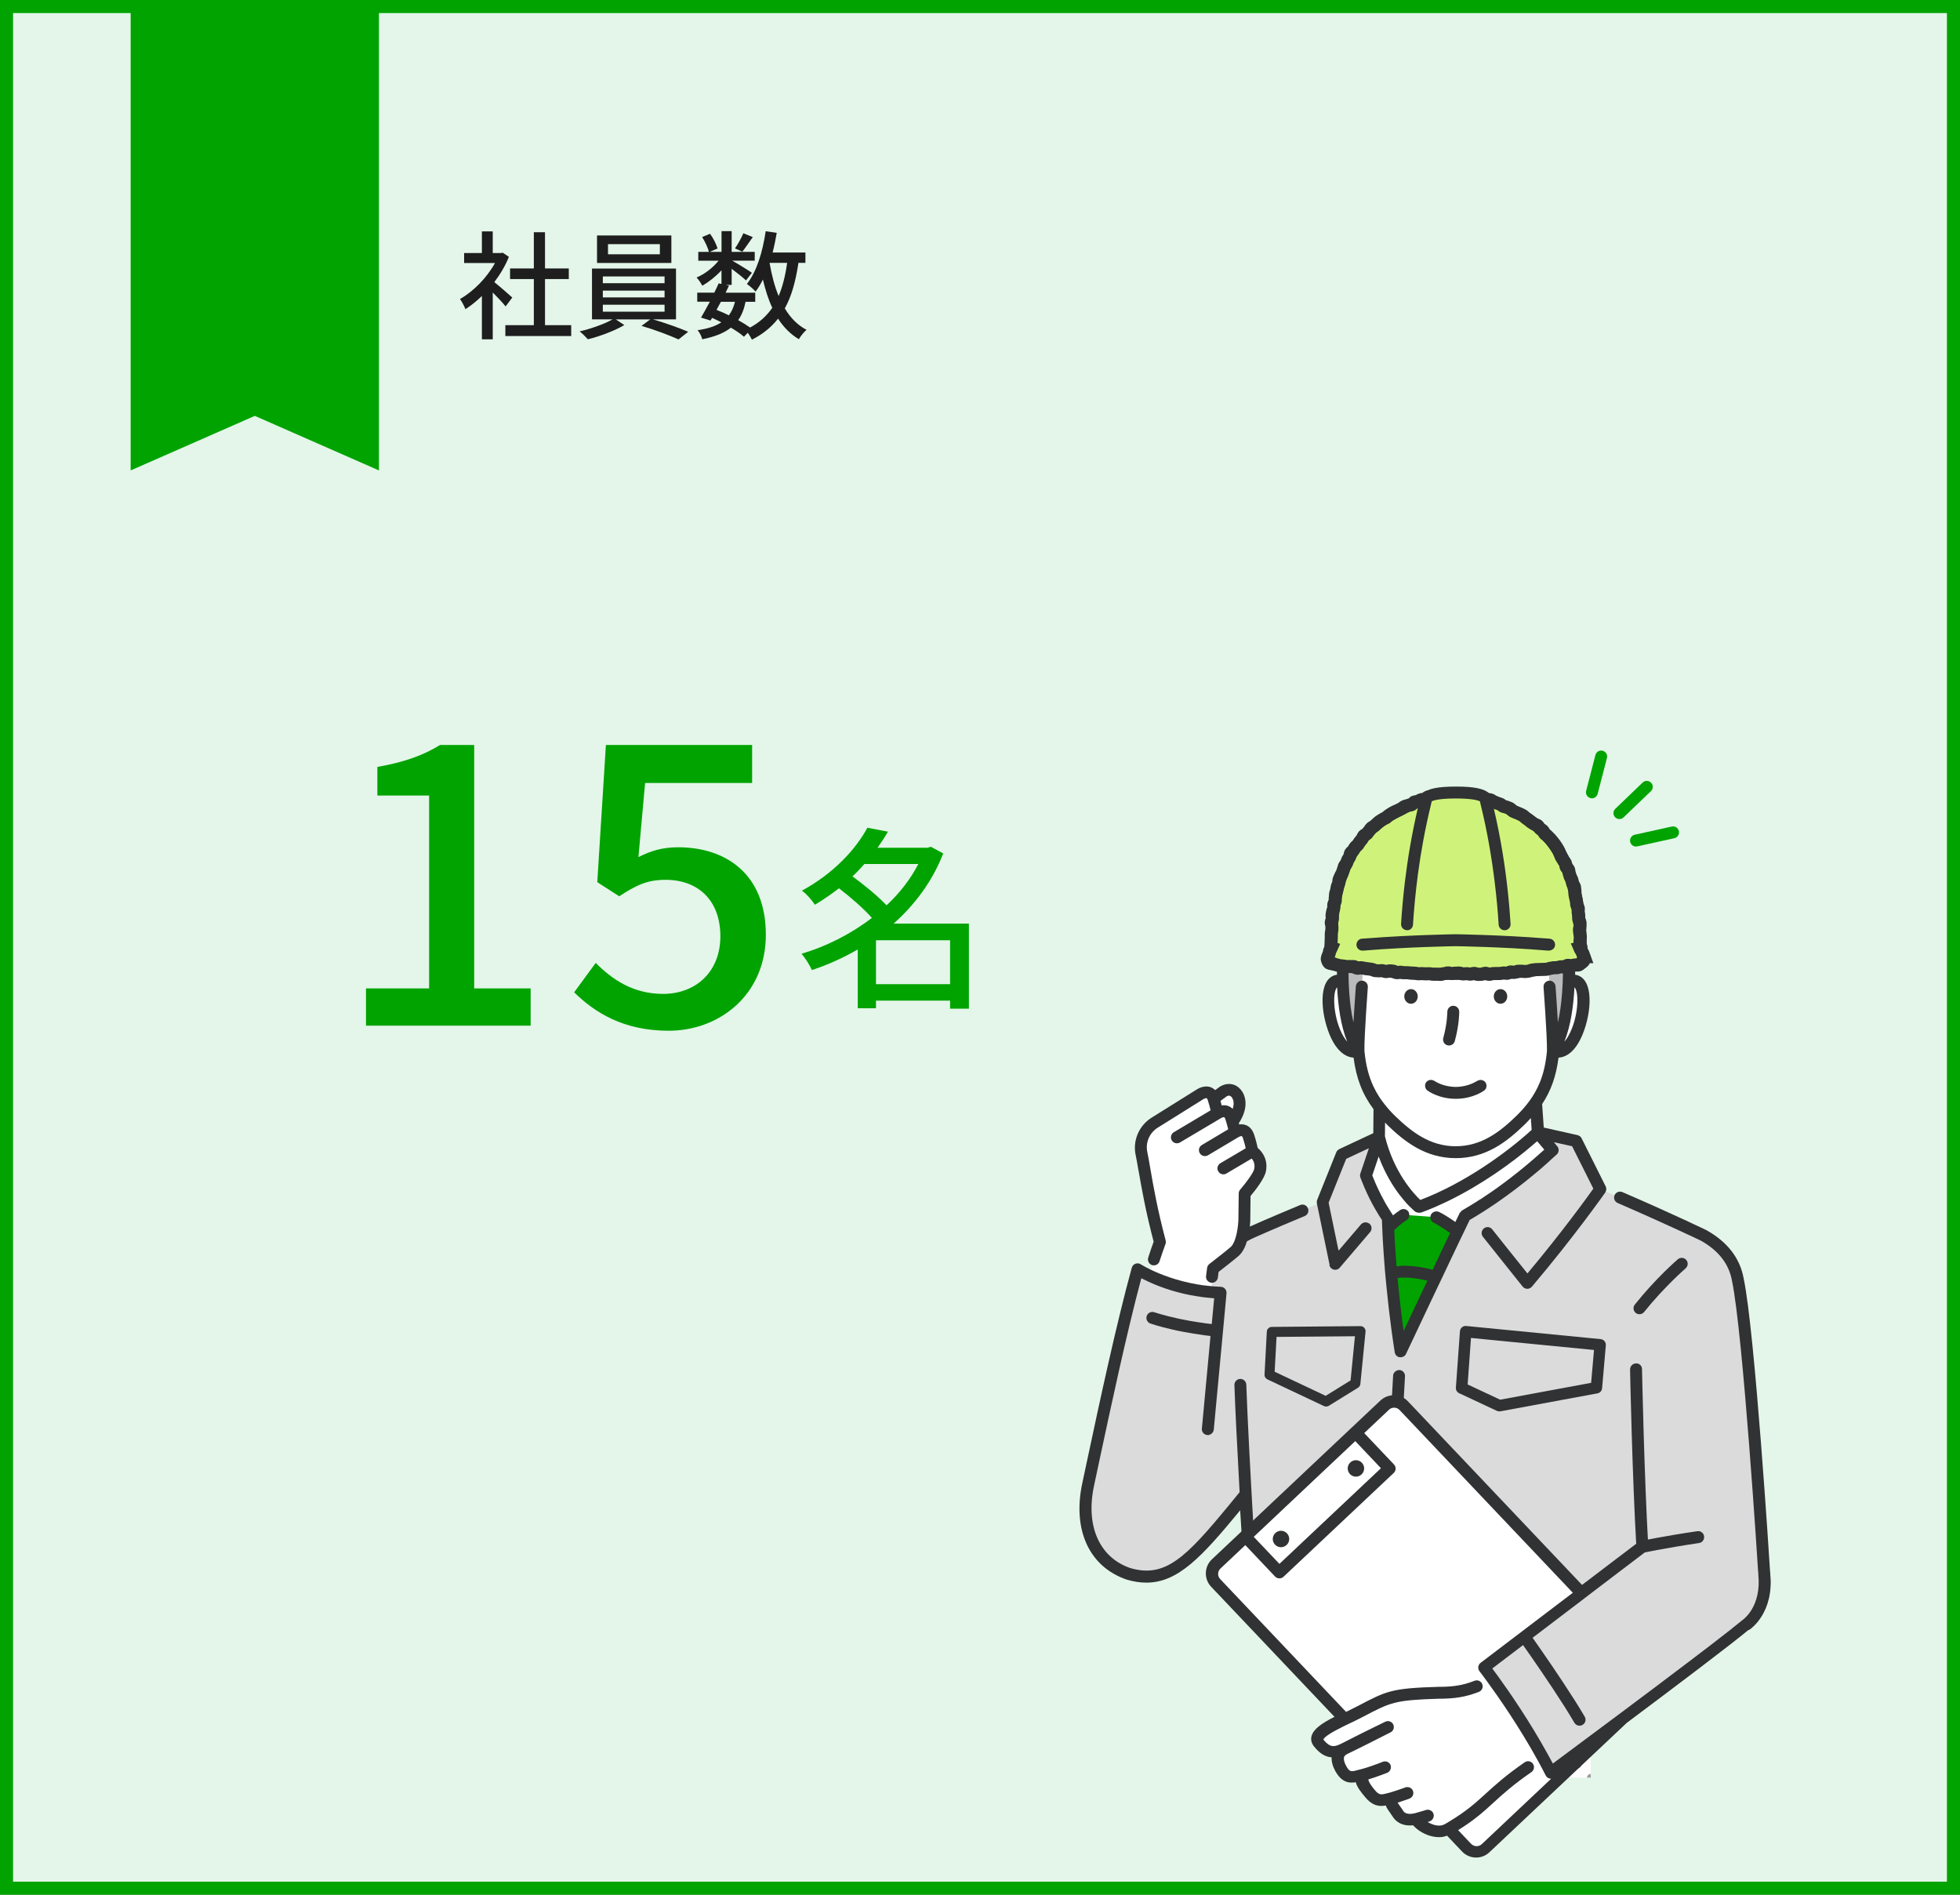 <?xml version="1.0" encoding="UTF-8"?> <svg xmlns="http://www.w3.org/2000/svg" xmlns:xlink="http://www.w3.org/1999/xlink" id="_レイヤー_2" data-name="レイヤー 2" viewBox="0 0 300 290"><rect x="0" y="0" width="300" height="290" fill="#808080" stroke="none"/><defs><style> .cls-1 { fill: #cff37a; } .cls-2 { clip-path: url(#clippath-6); } .cls-3 { clip-path: url(#clippath-7); } .cls-4 { clip-path: url(#clippath-17); } .cls-5 { clip-path: url(#clippath-15); } .cls-6 { clip-path: url(#clippath-4); } .cls-7 { clip-path: url(#clippath-9); } .cls-8 { clip-path: url(#clippath-10); } .cls-9 { fill: #fff; } .cls-10 { fill: #00a300; } .cls-11 { fill: #1e1e1e; } .cls-12 { clip-path: url(#clippath-11); } .cls-13, .cls-14 { fill: none; } .cls-15 { fill: #9d9d9e; } .cls-16 { clip-path: url(#clippath-1); } .cls-17 { fill: #bbbbbc; } .cls-18 { clip-path: url(#clippath-5); } .cls-19 { clip-path: url(#clippath-8); } .cls-20 { fill: #dbdbdb; } .cls-14 { stroke: #303233; stroke-miterlimit: 10; stroke-width: 2px; } .cls-21 { clip-path: url(#clippath-3); } .cls-22 { clip-path: url(#clippath-12); } .cls-23 { clip-path: url(#clippath-14); } .cls-24 { fill: #e3f6e9; } .cls-25 { clip-path: url(#clippath-16); } .cls-26 { clip-path: url(#clippath-2); } .cls-27 { fill: #303233; } .cls-28 { fill: #9e9e9f; } .cls-29 { clip-path: url(#clippath-13); } .cls-30 { clip-path: url(#clippath); } </style><clipPath id="clippath"><rect class="cls-13" x="239.48" y="268.09" width="4" height="4"></rect></clipPath><clipPath id="clippath-1"><rect class="cls-13" x="199.5" y="252.09" width="4" height="4"></rect></clipPath><clipPath id="clippath-2"><path class="cls-13" d="M233.32,250.5s5.59,7.83,8.45,12.73"></path></clipPath><clipPath id="clippath-3"><rect class="cls-13" x="232.53" y="247.77" width="3.66" height="3.66" transform="translate(-22.77 475.67) rotate(-88.13)"></rect></clipPath><clipPath id="clippath-4"><rect class="cls-13" x="232.41" y="251.43" width="3.66" height="3.66" transform="translate(-26.54 479.09) rotate(-88.13)"></rect></clipPath><clipPath id="clippath-5"><rect class="cls-13" x="232.29" y="255.08" width="3.66" height="3.66" transform="translate(-30.31 482.51) rotate(-88.13)"></rect></clipPath><clipPath id="clippath-6"><rect class="cls-13" x="232.17" y="258.74" width="3.66" height="3.66" transform="translate(-34.09 485.93) rotate(-88.13)"></rect></clipPath><clipPath id="clippath-7"><rect class="cls-13" x="232.05" y="262.4" width="3.66" height="3.66" transform="translate(-37.86 489.35) rotate(-88.13)"></rect></clipPath><clipPath id="clippath-8"><rect class="cls-13" x="236.19" y="247.89" width="3.66" height="3.66" transform="translate(-19.35 479.44) rotate(-88.13)"></rect></clipPath><clipPath id="clippath-9"><rect class="cls-13" x="236.07" y="251.54" width="3.66" height="3.66" transform="translate(-23.12 482.86) rotate(-88.13)"></rect></clipPath><clipPath id="clippath-10"><rect class="cls-13" x="235.95" y="255.2" width="3.66" height="3.66" transform="translate(-26.89 486.28) rotate(-88.13)"></rect></clipPath><clipPath id="clippath-11"><rect class="cls-13" x="235.83" y="258.86" width="3.66" height="3.66" transform="translate(-30.67 489.7) rotate(-88.13)"></rect></clipPath><clipPath id="clippath-12"><rect class="cls-13" x="235.71" y="262.52" width="3.66" height="3.66" transform="translate(-34.44 493.12) rotate(-88.13)"></rect></clipPath><clipPath id="clippath-13"><rect class="cls-13" x="239.84" y="248.01" width="3.66" height="3.66" transform="translate(-15.93 483.22) rotate(-88.13)"></rect></clipPath><clipPath id="clippath-14"><rect class="cls-13" x="239.73" y="251.66" width="3.66" height="3.66" transform="translate(-19.7 486.64) rotate(-88.13)"></rect></clipPath><clipPath id="clippath-15"><rect class="cls-13" x="239.61" y="255.32" width="3.66" height="3.66" transform="translate(-23.47 490.06) rotate(-88.13)"></rect></clipPath><clipPath id="clippath-16"><rect class="cls-13" x="239.49" y="258.98" width="3.66" height="3.66" transform="translate(-27.25 493.48) rotate(-88.13)"></rect></clipPath><clipPath id="clippath-17"><rect class="cls-13" x="239.37" y="262.64" width="3.66" height="3.66" transform="translate(-31.02 496.9) rotate(-88.13)"></rect></clipPath></defs><g id="contents"><g><g><rect class="cls-24" x="1" y="1" width="298" height="288"></rect><path class="cls-10" d="M298,2v286H2V2h296M300,0H0v290h300V0h0Z"></path></g><g><path class="cls-11" d="M77.38,46.89c-.41-.52-1.22-1.39-1.96-2.12v7.17h-1.66v-6.64c-.81.79-1.67,1.48-2.52,2.02-.16-.43-.58-1.22-.83-1.55,2.05-1.17,4.12-3.26,5.35-5.51h-4.72v-1.53h2.72v-3.31h1.66v3.31h1.24l.29-.05.94.63c-.54,1.37-1.33,2.68-2.23,3.87.85.68,2.34,1.98,2.75,2.36l-1.03,1.37ZM87.43,49.77v1.66h-10.08v-1.66h4.36v-7.06h-3.64v-1.62h3.64v-5.55h1.71v5.55h3.64v1.62h-3.64v7.06h4.01Z"></path><path class="cls-11" d="M99.97,48.89c1.82.52,4,1.31,5.37,1.89l-1.48,1.17c-1.35-.61-3.78-1.53-5.67-2.07l1.33-.99h-5.26l1.3.86c-1.44.86-3.75,1.73-5.58,2.18-.31-.34-.85-.9-1.26-1.21,1.73-.4,3.85-1.15,5.04-1.84h-3.15v-7.78h12.86v7.78h-3.49ZM102.76,40.25h-11.38v-4.21h11.38v4.21ZM92.27,43.34h9.45v-1.03h-9.45v1.03ZM92.27,45.52h9.45v-1.04h-9.45v1.04ZM92.27,47.7h9.45v-1.06h-9.45v1.06ZM101,37.37h-7.94v1.55h7.94v-1.55Z"></path><path class="cls-11" d="M122.21,40.23c-.42,2.79-1.04,5.1-2.09,6.97.85,1.42,1.94,2.56,3.33,3.28-.38.32-.92.97-1.17,1.44-1.3-.77-2.34-1.84-3.19-3.15-1.03,1.31-2.34,2.38-4,3.22-.13-.27-.38-.7-.63-1.06l-.59.61c-.5-.45-1.21-.92-2-1.39-1.04.83-2.47,1.39-4.38,1.78-.11-.45-.41-1.06-.72-1.39,1.57-.23,2.75-.61,3.64-1.21-.47-.23-.94-.47-1.42-.68l-.23.41-1.46-.45c.4-.67.86-1.53,1.35-2.43h-1.93v-1.39h2.61c.25-.49.47-.97.67-1.42l.43.09v-2.09c-.86.94-1.93,1.78-2.93,2.36-.2-.38-.58-.94-.88-1.26,1.21-.49,2.5-1.49,3.37-2.57h-3.11v-1.35h1.62c-.14-.63-.59-1.57-1.03-2.27l1.21-.5c.5.68.97,1.62,1.15,2.25l-1.19.52h1.8v-3.17h1.55v3.17h3.53v1.35h-3.44c.81.45,2.56,1.53,3.01,1.85l-.9,1.17c-.43-.41-1.39-1.17-2.2-1.78v2.47h-.9l.49.11c-.16.34-.34.7-.52,1.08h4.54v1.39h-1.48c-.23,1.12-.59,2.05-1.13,2.81.68.38,1.31.77,1.82,1.13,1.44-.77,2.54-1.78,3.4-3.02-.61-1.28-1.06-2.74-1.44-4.32-.34.67-.7,1.3-1.12,1.84-.25-.31-.95-.9-1.33-1.17,1.5-1.87,2.41-4.9,2.88-8.07l1.69.25c-.18,1.03-.38,2.03-.63,3.01h5.02v1.58h-1.06ZM110.34,46.19c-.23.41-.45.85-.67,1.24.63.25,1.28.52,1.89.83.43-.56.72-1.24.94-2.07h-2.16ZM115.22,36.29c-.58.81-1.15,1.67-1.6,2.23l-1.12-.5c.43-.63.99-1.62,1.28-2.32l1.44.59ZM117.79,40.23c.32,1.84.76,3.57,1.39,5.08.61-1.44,1.03-3.13,1.3-5.08h-2.68Z"></path></g><g><path class="cls-10" d="M56.02,151.28h9.66v-29.52h-7.92v-4.38c4.14-.72,7.08-1.8,9.6-3.36h5.22v37.26h8.64v5.7h-25.2v-5.7Z"></path><path class="cls-10" d="M87.88,151.88l3.3-4.5c2.52,2.52,5.7,4.74,10.32,4.74,4.98,0,8.76-3.36,8.76-8.82s-3.36-8.64-8.4-8.64c-2.82,0-4.5.84-7.08,2.52l-3.36-2.16,1.32-21h22.38v5.82h-16.38l-1.02,11.34c1.92-.96,3.66-1.5,6.06-1.5,7.38,0,13.44,4.14,13.44,13.38s-7.14,14.7-14.88,14.7c-6.96,0-11.34-2.82-14.46-5.88Z"></path><path class="cls-10" d="M148.3,154.38h-2.88v-1.23h-11.34v1.17h-2.79v-9c-2.25,1.29-4.62,2.37-7.02,3.15-.33-.75-1.05-1.89-1.59-2.49,3.75-1.11,7.53-3,10.77-5.49-1.23-1.41-3.27-3.18-5.04-4.53-1.14.87-2.37,1.74-3.69,2.52-.42-.69-1.32-1.71-1.98-2.16,4.92-2.67,8.28-6.39,10.02-9.63l3.15.6c-.48.84-1.02,1.65-1.59,2.46h7.65l.51-.15,1.89,1.02c-1.65,4.26-4.35,7.86-7.59,10.74h11.52v13.02ZM132.31,132.24c-.57.63-1.17,1.29-1.83,1.89,1.8,1.32,3.9,3.03,5.22,4.44,1.98-1.86,3.66-3.99,4.86-6.33h-8.25ZM145.42,150.63v-6.72h-11.34v6.72h11.34Z"></path></g><g><polygon class="cls-10" points="228.37 188.15 216.62 185.43 208.32 187.39 213.22 210.55 216.71 211.46 228.37 188.15"></polygon><g><path class="cls-9" d="M236.18,183.78c-.02-.28-.14-.27-.16-.55-.02-.28.05-.28.03-.56-.02-.28-.07-.28-.08-.55-.02-.28-.01-.28-.03-.56-.02-.28-.03-.28-.05-.56-.02-.28-.03-.28-.05-.56-.02-.28.02-.28,0-.56-.02-.28-.07-.28-.09-.55-.02-.28,0-.28-.03-.56-.02-.28-.03-.28-.05-.56-.02-.28.05-.28.03-.56-.02-.28-.06-.28-.08-.55-.02-.28.06-.28.04-.56-.02-.28-.07-.28-.09-.55-.02-.28,0-.28-.03-.56-.02-.28-.02-.28-.04-.56-.02-.28.03-.28,0-.56-.02-.28-.05-.28-.07-.56-.02-.28-.03-.28-.05-.56-.02-.28-.03-.28-.05-.56-.02-.28-.06-.28-.08-.56-.02-.28-.04-.28-.06-.56-.02-.28.1-.29.08-.57-.02-.28-.11-.27-.13-.55-.02-.28,0-.28-.01-.56-.02-.28,0-.28-.02-.56-.02-.28,0-.28-.03-.56-.02-.28-.05-.28-.07-.56-.02-.28,0-.28,0-.56-.02-.28-.02-.28-.04-.56-.02-.28,0-.28-.02-.56-.02-.28-.14-.27-.16-.55-.02-.28.22-.36.01-.55-.2-.19-.26.05-.54.05s-.27-.12-.55-.12-.27,0-.55,0-.27.02-.55.02-.27.1-.55.1-.27-.12-.55-.12-.27.13-.55.13-.27-.05-.55-.05-.27-.05-.55-.05-.27.04-.55.04-.27-.06-.55-.06-.27,0-.55,0-.27,0-.55,0-.27.06-.55.06-.27.04-.55.04-.27,0-.55,0-.27-.03-.55-.03-.27-.05-.55-.05-.27.1-.55.1-.27-.11-.55-.11-.27.03-.55.03-.28.03-.55.03-.28-.06-.56-.06-.28,0-.55,0-.28.08-.55.08-.28-.02-.55-.02-.28.03-.56.03-.28-.09-.55-.09-.28.02-.55.02-.28.06-.55.06-.28.02-.56.02-.28-.03-.55-.03-.28-.04-.56-.04-.28.06-.55.06-.28-.13-.56-.13-.28.07-.56.07-.28-.08-.56-.08-.28.13-.56.13-.28-.06-.56-.06-.28-.02-.56-.02-.28.07-.56.07-.28-.06-.56-.06-.31-.12-.51.07c-.2.2-.05.23-.05.5,0,.28-.04.28-.04.56,0,.28.11.28.11.56,0,.28,0,.28-.01.56,0,.28-.08.28-.08.56,0,.28-.02.28-.02.56,0,.28.08.28.08.56,0,.28-.08.28-.08.56,0,.28.02.28.02.56,0,.28-.05.28-.06.56,0,.28.07.28.07.56,0,.28.02.28.02.56,0,.28-.1.28-.1.56,0,.28.11.28.11.56,0,.28-.12.28-.12.56,0,.28,0,.28,0,.56,0,.28.05.28.04.56,0,.28-.07.28-.07.56,0,.28.08.28.08.56,0,.28-.04.28-.04.56,0,.28.04.28.03.56,0,.28,0,.28,0,.56,0,.28.01.28,0,.56,0,.28,0,.28,0,.56,0,.28,0,.28,0,.56,0,.28-.02.28-.03.56,0,.28-.05.28-.05.56s-.03.28-.03.56.04.28.04.56c0,.28-.07.28-.07.56,0,.28.03.28.03.56,0,.28.1.28.1.56,0,.28-.07.28-.07.56s.01.28,0,.56"></path><path class="cls-9" d="M239.19,153.24c-.02-.15,0-.32-.03-.54-.03-.17-.09-.34-.13-.55-.03-.17-.07-.35-.11-.55-.03-.17,0-.37-.05-.56-.04-.18-.06-.36-.11-.55-.04-.18-.07-.36-.11-.55-.04-.18-.22-.32-.27-.51-.05-.18-.07-.36-.12-.55-.05-.18.06-.4,0-.58-.05-.18-.31-.29-.37-.47-.06-.18-.06-.37-.12-.55-.06-.17-.1-.36-.16-.54-.06-.17-.13-.35-.19-.52-.06-.17-.19-.33-.25-.5-.07-.17-.1-.36-.17-.53-.07-.17-.16-.33-.24-.51-.07-.17-.08-.37-.16-.54-.08-.17-.21-.31-.29-.48-.08-.17-.03-.4-.11-.57-.08-.17-.15-.35-.24-.51-.09-.16-.29-.27-.38-.43-.09-.16-.25-.28-.35-.45-.09-.16-.14-.35-.24-.51-.1-.16-.19-.32-.3-.47-.1-.16-.12-.37-.23-.52-.11-.15-.25-.28-.36-.43-.11-.15-.24-.29-.36-.43-.11-.15-.26-.27-.38-.41-.12-.14-.11-.39-.24-.53-.12-.14-.27-.27-.39-.4-.13-.14-.42-.11-.55-.25-.13-.13-.13-.4-.26-.53-.14-.13-.36-.16-.5-.28-.14-.12-.31-.21-.45-.33-.14-.12-.19-.36-.34-.47-.15-.11-.3-.23-.45-.34-.15-.11-.31-.21-.47-.31-.15-.1-.29-.25-.45-.35-.16-.1-.32-.2-.48-.3-.16-.09-.36-.13-.52-.22-.17-.09-.37-.09-.54-.17-.17-.08-.29-.26-.46-.34-.17-.07-.36-.11-.53-.18-.17-.07-.35-.14-.52-.2-.18-.06-.34-.17-.52-.22-.18-.05-.39.02-.58-.03-.18-.05-.38,0-.56-.04-.18-.04-.35-.14-.53-.18-.18-.03-.36-.09-.55-.12-.18-.03-.35-.19-.54-.22-.18-.02-.38.07-.57.05-.18-.02-.38.07-.57.06-.18-.01-.37,0-.56-.01-.18,0-.37-.2-.56-.2-.19,0-.38-.02-.56-.01-.19,0-.36.21-.55.22-.18.01-.38-.11-.57-.1-.18.02-.37.02-.56.04-.18.02-.34.15-.53.18-.13.13-.3.19-.44.31-.14.12-.34.15-.49.25-.15.11-.19.37-.35.47-.15.1-.39.07-.55.16-.16.09-.29.23-.45.32-.16.09-.28.25-.44.34-.16.09-.4.03-.57.12-.16.09-.26.3-.42.39-.16.09-.26.28-.42.37-.16.09-.31.19-.47.29-.16.1-.41.03-.57.13-.15.1-.24.3-.39.4-.15.11-.36.13-.5.25-.14.11-.25.27-.4.39-.14.12-.29.23-.42.36-.13.12-.29.23-.42.36-.13.13-.29.23-.42.37-.12.14-.06.42-.17.57-.11.14-.31.22-.42.37-.1.15-.24.28-.34.44-.09.15-.19.32-.27.48-.09.16-.14.34-.22.51-.08.16-.02.39-.09.56-.07.17-.21.31-.27.48-.06.17-.1.35-.16.53-.05.18-.11.35-.15.53-.05.18-.19.34-.23.52-.05.18.06.4.02.58-.04.18-.25.32-.3.5-.04.18.07.4.02.58-.04.18-.29.32-.33.5-.04.18-.08.37-.12.54-.04.18.06.4.02.58-.04.18-.13.35-.17.53-.04.18-.16.35-.2.53-.04.19.04.39,0,.57-.04.19-.17.35-.2.53-.04.19.02.39-.01.57-.04.19-.18.35-.22.53-.04.19.07.4.03.58-.04.2-.25.35-.28.51-.04.21.11.43.08.58-.07.35-.15.25-.12.53.03.28-.07.3-.01.58.06.28.15.26.21.54.06.28.06.28.12.56.06.28.05.28.11.56.06.28-.01.29.05.57s.17.26.23.54c.06.28-.11.32-.05.6.06.28.15.26.21.54.06.28.03.29.08.57.06.28.15.26.21.54.06.28.12.27.18.55.06.28-.09.31-.04.59.02.19.2.35.22.53.02.19-.03.38,0,.56.02.19-.03.38-.01.56.03.19.03.37.06.55.03.19.2.35.23.52.03.19-.06.39-.03.57.03.19.25.33.28.51.04.18,0,.38.04.55.04.18.01.38.06.55.05.18.11.36.17.53.06.18.28.29.35.46.07.17.1.35.18.52.07.17.1.36.18.52.08.17.06.38.15.54.09.16.26.27.36.43.1.15.14.35.24.5.1.15.21.3.32.45.11.14.2.31.31.46.11.14.27.25.39.39.12.14.27.25.39.39.12.14.26.26.38.4.12.13.16.34.29.48.12.13.28.24.41.38.12.13.32.2.44.34.12.13.21.3.34.44.12.13.21.3.34.44.12.13.19.32.31.46.12.13.43.1.55.24.12.13.16.35.29.49.13.13.3.21.43.34.13.13.19.34.32.46.14.12.24.29.37.41.14.12.42.07.56.18.15.11.28.23.43.34.15.11.31.19.46.29.15.1.24.3.4.39.16.09.3.21.47.3.16.08.31.2.48.28.17.07.42-.07.59,0,.17.06.27.33.45.38.17.05.4-.1.58-.05.18.04.32.22.5.25.18.03.37-.05.56-.02.18.02.34.24.52.26.18.02.37-.14.56-.14.18,0,.36.09.55.09s.37-.04.55-.05c.19,0,.36-.14.54-.16.18-.02.37.03.55,0,.18-.02.35-.09.53-.12.18-.03.35-.07.53-.12.18-.04.39.06.57,0,.18-.05.31-.24.48-.3.17-.06.4.02.57-.05.17-.07.28-.27.44-.35.16-.08.34-.14.5-.23.16-.09.37-.1.52-.2.15-.1.21-.33.36-.44.15-.1.33-.16.48-.27.14-.11.29-.22.43-.34.14-.12.23-.29.37-.41.13-.12.3-.21.43-.34.13-.12.33-.19.46-.32.13-.14.2-.33.32-.46.13-.14.17-.35.3-.48.13-.14.4-.13.53-.26.13-.14.2-.32.32-.45.13-.14.13-.39.25-.52.13-.14.44-.1.56-.24.13-.14.1-.41.22-.54.13-.14.32-.21.44-.34.13-.14.19-.33.3-.47.12-.14.24-.28.36-.42.12-.14.22-.3.33-.44.12-.15.31-.23.42-.37.11-.15.13-.36.23-.51.11-.15.28-.25.38-.41.1-.16.25-.28.34-.44.09-.16.15-.34.24-.5.08-.16.06-.38.13-.55.07-.17.13-.34.19-.51.06-.17.12-.34.18-.52.06-.17.1-.34.16-.53.05-.17.15-.33.2-.52.04-.17-.03-.38.01-.56.04-.17.18-.33.22-.52.03-.18.03-.36.06-.55.03-.18.06-.36.09-.54.03-.18.06-.36.09-.54.02-.18.17-.34.19-.53.02-.18-.14-.38-.12-.57.02-.18.24-.33.26-.52.05-.28-.14-.32-.09-.6.05-.28.24-.25.29-.53.05-.28-.1-.31-.05-.59.05-.28.18-.26.23-.54.05-.28.09-.27.15-.56.05-.28.09-.28.14-.56.05-.28-.17-.32-.12-.6.05-.28.18-.26.24-.54.05-.28.08-.28.11-.56.03-.29-.04-.29,0-.58Z"></path><path class="cls-9" d="M207.93,160.84c-4.6,1.73-7.19-15.14-.95-9.66"></path><path class="cls-9" d="M237.71,160.84c4.6,1.73,7.19-15.14.95-9.66"></path><path class="cls-17" d="M236.71,142.78l1.53-.61,1.86,1.29c0,3.2.68,12.66-2.38,17.38.04-2.3-.53-9.83-.53-9.83"></path><path class="cls-17" d="M208.94,142.78l-1.53-.61-1.86,1.29c0,3.2-.68,12.66,2.38,17.38-.04-2.3.53-9.83.53-9.83"></path><g><g><path class="cls-1" d="M242.45,146.41c-.08-.22-.07-.23-.16-.45-.09-.22-.15-.2-.24-.42-.09-.22-.15-.19-.24-.41,0,0,.2-.04.2-.04,0-.19-.17-.37-.17-.55,0-.19.01-.37,0-.55,0-.19.06-.37.05-.55,0-.19-.07-.37-.08-.55,0-.19-.05-.37-.06-.55-.01-.19.1-.38.09-.56-.01-.19.02-.37,0-.56-.02-.19-.18-.36-.2-.54-.02-.18,0-.37-.01-.55-.02-.18-.06-.37-.08-.55-.02-.18.05-.38.03-.56-.03-.18-.21-.34-.24-.52-.03-.18-.02-.37-.05-.55-.03-.18-.08-.36-.12-.54-.04-.18-.07-.36-.11-.54-.04-.18.04-.39,0-.57-.04-.18-.03-.38-.07-.55-.05-.18-.21-.33-.27-.5-.05-.18-.07-.37-.12-.54-.06-.18-.19-.33-.25-.5-.06-.18-.1-.35-.17-.53-.06-.17-.02-.39-.09-.56-.07-.17-.31-.27-.38-.44-.07-.17-.03-.39-.11-.56-.08-.17-.24-.29-.32-.46-.08-.17-.21-.31-.29-.47-.09-.16-.13-.35-.22-.51-.09-.16-.12-.36-.22-.51-.1-.16-.17-.33-.28-.48-.1-.15-.2-.31-.31-.46-.11-.15-.23-.29-.34-.44-.11-.15-.24-.28-.36-.42-.12-.14-.27-.25-.39-.39-.12-.14-.3-.23-.42-.36-.13-.13-.17-.35-.3-.48-.13-.13-.32-.2-.45-.33-.14-.12-.2-.33-.35-.45-.14-.12-.38-.11-.53-.23-.14-.11-.31-.19-.46-.3-.15-.11-.27-.24-.43-.35-.15-.1-.3-.21-.45-.32-.08-.05-.2-.23-.42-.36-.14-.08-.31-.14-.49-.24-.15-.08-.34-.11-.51-.2-.15-.08-.33-.13-.5-.22-.16-.08-.25-.29-.42-.38-.16-.08-.34-.13-.51-.21-.16-.08-.37-.06-.54-.14-.17-.08-.29-.25-.45-.32-.17-.08-.36-.1-.52-.17-.17-.07-.34-.14-.5-.21-.17-.07-.31-.22-.48-.28-.18-.07-.39-.02-.55-.08-.19-.06-.33-.22-.49-.26-.28-.02-.28.06-.57.06s-.28,0-.57,0-.28-.04-.57-.04-.28,0-.57,0-.28-.07-.57-.07-.28.17-.57.17-.28-.14-.57-.14-.28.1-.57.1-.28.04-.57.04-.28-.05-.57-.05-.28-.01-.57-.01-.28.05-.57.05-.28.01-.57.01-.28-.08-.57-.08-.29-.14-.57-.13c-.16.04-.3.28-.49.34-.16.05-.37,0-.55.07-.16.06-.32.16-.49.24-.16.07-.38.04-.55.12-.16.07-.25.33-.42.4-.17.08-.39.03-.55.11-.17.08-.36.09-.52.17-.17.08-.3.23-.46.31-.17.08-.33.17-.49.25-.17.09-.35.14-.5.22-.17.09-.33.18-.48.26-.18.1-.32.22-.46.3-.22.13-.33.31-.42.36-.16.1-.35.14-.5.25-.15.11-.32.18-.47.29-.15.11-.28.24-.42.36-.14.11-.27.25-.41.37-.14.12-.33.18-.47.31-.14.12-.21.32-.34.44-.13.13-.21.3-.34.44-.13.13-.35.17-.48.31-.12.14-.15.36-.27.5-.12.14-.23.28-.35.43-.11.15-.19.31-.3.46-.11.15-.3.23-.41.39-.1.15-.19.31-.29.47-.1.16-.31.25-.4.41-.09.16-.05.39-.14.56-.09.16-.2.31-.29.47-.08.16-.12.35-.19.52-.08.17-.24.29-.32.46-.07.17-.09.36-.16.53-.07.17-.11.35-.18.52-.06.17-.2.32-.26.49-.06.17-.17.33-.22.51-.05.17-.02.38-.07.56-.05.18-.16.34-.2.52-.05.18-.06.36-.1.55-.04.18-.12.35-.16.53-.04.18-.01.37-.05.56-.04.18.02.38-.01.56-.03.18-.19.34-.22.52-.03.18.04.38,0,.56-.03.18-.15.35-.17.53-.02.18-.08.36-.1.55-.02.18.08.38.06.56-.02.18-.17.35-.18.54-.01.18.11.38.1.56-.01.18.01.37,0,.55-.01.18-.08.36-.09.55,0,.18.01.37,0,.55,0,.18-.02.37-.02.55,0,.18-.02.37-.02.55,0,.18-.05.37-.05.55,0,0,.12.04.12.04-.09.22-.18.18-.27.4-.09.22,0,.26-.09.48-.09.22-.11.21-.19.43-.04.18-.14.34-.08.5.06.17.12.38.26.5.13.11.36.06.55.09.16.02.33.15.53.18.17.03.34.11.53.14.17.03.36.03.55.06.18.03.36.06.54.08.18.02.37-.03.55,0,.18.02.37-.02.55,0,.18.02.33.24.52.26.18.02.38-.11.57-.09.18.02.36.08.54.1.18.02.36.06.54.08.18.02.36.04.55.07.18.02.35.18.53.2.18.02.37,0,.55.03.18.02.37-.04.56-.02.18.02.36.12.54.14.18.02.38-.13.57-.12.18.02.37.03.55.05.18.02.35.22.53.24.18.02.38-.1.56-.08.19.02.36.06.55.08.19.01.37-.02.55,0,.19.01.37.04.55.05.19.01.37.02.55.02.19,0,.37.09.55.09.19,0,.37-.02.55-.02.29,0,.29.03.57.03s.29-.01.57-.01.29.07.57.07.29,0,.57,0,.29.03.57.03.29-.12.57-.12.29-.11.57-.11.29.09.58.09.29-.05.58-.05.29-.02.57-.02.29.14.57.14.29-.04.57-.04.29.07.57.07.29-.12.57-.12.29.16.57.16.29-.02.57-.02.29-.16.58-.16.29.17.58.17c.17,0,.36-.1.55-.11.18,0,.36-.01.55-.02.18,0,.36,0,.55,0,.18-.01.36-.07.55-.08.18-.01.37.07.55.05.18-.01.35-.2.53-.21.18-.02.37.09.56.08.18-.02.35-.16.53-.18.18-.02.37,0,.55-.01.18-.02.37.07.56.05.18-.02.36-.04.55-.06.18-.02.35-.14.53-.16.18-.02.36-.05.54-.07.18-.02.37,0,.55-.02.18-.02.37,0,.55-.01.18-.02.37,0,.55-.02.18-.02.36-.11.54-.14.18-.02.36-.08.54-.1.18-.02.37.01.55-.01.19-.03.36-.1.54-.13.19-.03.38.04.56.02.19-.03.34-.23.52-.25.19-.03.39.09.56.06.19-.03.37-.09.54-.11.2-.03.39.03.55,0,.19-.03.3-.25.44-.36.14-.12.38-.2.43-.37.06-.17-.03-.38-.08-.56Z"></path><path class="cls-14" d="M242.45,146.41c-.08-.22-.07-.23-.16-.45-.09-.22-.15-.2-.24-.42-.09-.22-.15-.19-.24-.41,0,0,.2-.04.2-.04,0-.19-.17-.37-.17-.55,0-.19.01-.37,0-.55,0-.19.06-.37.05-.55,0-.19-.07-.37-.08-.55,0-.19-.05-.37-.06-.55-.01-.19.1-.38.09-.56-.01-.19.02-.37,0-.56-.02-.19-.18-.36-.2-.54-.02-.18,0-.37-.01-.55-.02-.18-.06-.37-.08-.55-.02-.18.05-.38.03-.56-.03-.18-.21-.34-.24-.52-.03-.18-.02-.37-.05-.55-.03-.18-.08-.36-.12-.54-.04-.18-.07-.36-.11-.54-.04-.18.04-.39,0-.57-.04-.18-.03-.38-.07-.55-.05-.18-.21-.33-.27-.5-.05-.18-.07-.37-.12-.54-.06-.18-.19-.33-.25-.5-.06-.18-.1-.35-.17-.53-.06-.17-.02-.39-.09-.56-.07-.17-.31-.27-.38-.44-.07-.17-.03-.39-.11-.56-.08-.17-.24-.29-.32-.46-.08-.17-.21-.31-.29-.47-.09-.16-.13-.35-.22-.51-.09-.16-.12-.36-.22-.51-.1-.16-.17-.33-.28-.48-.1-.15-.2-.31-.31-.46-.11-.15-.23-.29-.34-.44-.11-.15-.24-.28-.36-.42-.12-.14-.27-.25-.39-.39-.12-.14-.3-.23-.42-.36-.13-.13-.17-.35-.3-.48-.13-.13-.32-.2-.45-.33-.14-.12-.2-.33-.35-.45-.14-.12-.38-.11-.53-.23-.14-.11-.31-.19-.46-.3-.15-.11-.27-.24-.43-.35-.15-.1-.3-.21-.45-.32-.08-.05-.2-.23-.42-.36-.14-.08-.31-.14-.49-.24-.15-.08-.34-.11-.51-.2-.15-.08-.33-.13-.5-.22-.16-.08-.25-.29-.42-.38-.16-.08-.34-.13-.51-.21-.16-.08-.37-.06-.54-.14-.17-.08-.29-.25-.45-.32-.17-.08-.36-.1-.52-.17-.17-.07-.34-.14-.5-.21-.17-.07-.31-.22-.48-.28-.18-.07-.39-.02-.55-.08-.19-.06-.33-.22-.49-.26-.28-.02-.28.06-.57.06s-.28,0-.57,0-.28-.04-.57-.04-.28,0-.57,0-.28-.07-.57-.07-.28.17-.57.17-.28-.14-.57-.14-.28.1-.57.1-.28.04-.57.04-.28-.05-.57-.05-.28-.01-.57-.01-.28.05-.57.05-.28.01-.57.01-.28-.08-.57-.08-.29-.14-.57-.13c-.16.04-.3.28-.49.34-.16.05-.37,0-.55.07-.16.06-.32.16-.49.24-.16.07-.38.04-.55.12-.16.07-.25.33-.42.4-.17.08-.39.03-.55.11-.17.08-.36.09-.52.17-.17.08-.3.23-.46.31-.17.08-.33.17-.49.25-.17.09-.35.14-.5.22-.17.09-.33.18-.48.26-.18.1-.32.22-.46.3-.22.13-.33.31-.42.36-.16.1-.35.14-.5.25-.15.11-.32.18-.47.29-.15.11-.28.24-.42.36-.14.11-.27.25-.41.37-.14.12-.33.18-.47.31-.14.12-.21.32-.34.44-.13.13-.21.3-.34.44-.13.13-.35.17-.48.31-.12.14-.15.36-.27.5-.12.14-.23.28-.35.43-.11.15-.19.31-.3.46-.11.15-.3.23-.41.39-.1.15-.19.31-.29.47-.1.16-.31.25-.4.41-.09.16-.05.39-.14.56-.09.16-.2.31-.29.47-.08.16-.12.35-.19.52-.08.17-.24.29-.32.46-.07.17-.09.36-.16.53-.07.17-.11.35-.18.52-.06.17-.2.32-.26.49-.06.17-.17.33-.22.51-.05.17-.02.38-.07.56-.05.18-.16.34-.2.52-.05.18-.06.36-.1.55-.04.18-.12.35-.16.53-.04.18-.01.37-.05.56-.04.18.02.38-.01.56-.03.18-.19.34-.22.52-.03.18.04.38,0,.56-.03.18-.15.35-.17.53-.02.18-.08.36-.1.55-.02.18.08.38.06.56-.02.18-.17.35-.18.54-.01.18.11.38.1.56-.01.18.01.37,0,.55-.01.18-.08.36-.09.55,0,.18.01.37,0,.55,0,.18-.02.37-.02.55,0,.18-.02.37-.02.55,0,.18-.05.37-.05.55,0,0,.12.04.12.04-.09.22-.18.18-.27.4-.09.22,0,.26-.09.48-.09.22-.11.21-.19.43-.04.18-.14.34-.08.5.06.17.12.38.26.5.13.11.36.06.55.09.16.02.33.15.53.18.17.03.34.11.53.14.17.03.36.03.55.06.18.03.36.06.54.08.18.02.37-.03.55,0,.18.02.37-.02.55,0,.18.02.33.24.52.26.18.02.38-.11.57-.09.18.02.36.08.54.1.18.02.36.06.54.08.18.02.36.04.55.07.18.02.35.18.53.2.18.02.37,0,.55.03.18.02.37-.04.56-.02.18.02.36.12.54.14.18.02.38-.13.57-.12.18.02.37.03.55.05.18.02.35.22.53.24.18.02.38-.1.56-.08.19.02.36.06.55.08.19.01.37-.02.55,0,.19.01.37.04.55.05.19.01.37.02.55.02.19,0,.37.09.55.09.19,0,.37-.02.55-.02.29,0,.29.03.57.03s.29-.01.57-.01.29.07.57.07.29,0,.57,0,.29.03.57.03.29-.12.57-.12.29-.11.57-.11.29.09.58.09.29-.05.58-.05.29-.02.57-.02.29.14.57.14.29-.04.57-.04.29.07.57.07.29-.12.57-.12.29.16.57.16.29-.02.57-.02.29-.16.58-.16.29.17.58.17c.17,0,.36-.1.55-.11.18,0,.36-.01.55-.02.18,0,.36,0,.55,0,.18-.01.36-.07.55-.08.18-.01.37.07.55.05.18-.01.35-.2.53-.21.18-.02.37.09.56.08.18-.02.35-.16.53-.18.18-.02.37,0,.55-.01.18-.02.37.07.56.05.18-.02.36-.04.55-.06.18-.02.35-.14.53-.16.18-.02.36-.05.54-.07.18-.02.37,0,.55-.02.18-.02.37,0,.55-.01.18-.02.37,0,.55-.02.18-.02.36-.11.54-.14.18-.02.36-.08.54-.1.18-.02.37.01.55-.01.19-.03.36-.1.54-.13.19-.03.38.04.56.02.19-.03.34-.23.52-.25.19-.03.39.09.56.06.19-.03.37-.09.54-.11.2-.03.39.03.55,0,.19-.03.3-.25.44-.36.14-.12.38-.2.43-.37.06-.17-.03-.38-.08-.56Z"></path></g><path class="cls-1" d="M230.29,141.46c-.57-9.52-2.29-16.63-2.93-19.17-.13-.5-1.23-.99-4.54-.99h0c-3.31,0-4.41.49-4.54.99-.64,2.54-2.36,9.66-2.93,19.17"></path></g><path class="cls-10" d="M237.12,144.58c-6.94-.59-14.3-.68-14.3-.68,0,0-7.35.1-14.3.68"></path></g><path class="cls-9" d="M219.85,186.3s3.85,1.84,7.86,6.47h0s10.11-11.51,11.72-14.64l-4.04-4.82c-4.06,3.79-11.12,8.85-18.19,11.4h0s-4.4-3.49-6.13-10.7l-3.72,5.76s1.39,8.92,1.94,11.77c0,0,2.81-3.86,5.54-5.61"></path><g class="cls-30"><rect class="cls-9" x="239.48" y="268.09" width="4" height="4"></rect><g><path class="cls-15" d="M242.91,268.09h.57v.57c-.31,0-.57-.25-.57-.57Z"></path><path class="cls-15" d="M239.48,268.65v-.57h.57c0,.31-.25.57-.57.57Z"></path><path class="cls-15" d="M243.48,271.51v.57h-.57c0-.31.25-.57.57-.57Z"></path><path class="cls-15" d="M239.48,271.51c.31,0,.57.25.57.57h-.57v-.57Z"></path><path class="cls-15" d="M241.48,269.52c.31,0,.57.25.57.57s-.25.57-.57.57-.57-.25-.57-.57.25-.57.57-.57Z"></path></g></g><g class="cls-16"><rect class="cls-9" x="199.5" y="252.09" width="4" height="4"></rect><g><path class="cls-15" d="M202.93,252.09h.57v.57c-.31,0-.57-.25-.57-.57Z"></path><path class="cls-15" d="M199.5,252.66v-.57h.57c0,.31-.25.57-.57.57Z"></path><path class="cls-15" d="M203.5,255.52v.57h-.57c0-.31.25-.57.57-.57Z"></path><path class="cls-15" d="M199.5,255.52c.31,0,.57.25.57.57h-.57v-.57Z"></path><path class="cls-15" d="M201.5,253.52c.31,0,.57.25.57.57s-.25.57-.57.57-.57-.25-.57-.57.25-.57.57-.57Z"></path></g></g><path class="cls-20" d="M255.16,251.84l12.17-3.22s3.26-2.22,2.7-7.71c0,0-2.33-36.94-4.05-45.06-.58-3.28-2.75-5.38-5.23-6.76,0,0-6.08-2.96-15.84-7.1l-3.69-7.37-5.85-1.31,2.26,2.69c-5.29,4.95-10.49,8.4-13.42,10.06,0,0-5.7,11.95-9.85,20.77-1.82-11.67-1.95-20.42-1.95-20.42,0,0-1.92-2.68-3.34-6.52l1.97-5.89-5.73,2.68-2.93,7.31c-7.5,3.08-10.55,4.47-10.55,4.47,0,0-4.57,1.72-6.4,5.7l-10.64,19.54v18.94l15.64-3.72,1.35,19.43,63.35,3.49Z"></path><path class="cls-9" d="M250.41,209.59s.34,16.46.96,27.19"></path><g><g><line class="cls-9" x1="252.06" y1="120.43" x2="247.87" y2="124.45"></line><path class="cls-10" d="M247.87,125.36c-.24,0-.48-.09-.66-.28-.35-.36-.34-.94.03-1.29l4.19-4.02c.36-.35.94-.33,1.29.03.35.36.34.94-.03,1.29l-4.19,4.02c-.18.17-.4.25-.63.25Z"></path></g><g><line class="cls-9" x1="256.08" y1="127.41" x2="250.41" y2="128.66"></line><path class="cls-10" d="M250.41,129.57c-.42,0-.8-.29-.89-.72-.11-.49.2-.98.69-1.09l5.67-1.25c.5-.11.98.2,1.09.69.11.49-.2.98-.69,1.09l-5.67,1.25c-.07.01-.13.02-.2.02Z"></path></g><g><line class="cls-9" x1="245.09" y1="115.79" x2="243.66" y2="121.27"></line><path class="cls-10" d="M243.66,122.18c-.07,0-.15,0-.23-.03-.49-.13-.78-.63-.65-1.11l1.42-5.48c.13-.49.63-.79,1.11-.65.49.13.78.63.65,1.11l-1.42,5.48c-.11.41-.48.69-.88.69Z"></path></g></g><g><path class="cls-9" d="M185.44,168.36l1.76-1.3s1.23-.84,2.12.41c.58.81.86,2.48-1.17,4.85l-2.45,1.02-.27-4.98Z"></path><path class="cls-9" d="M170.91,214.9c.07-.17-.11-.44-.04-.62.07-.17.37-.26.44-.43.06-.17,0-.39.07-.57.06-.18.17-.34.23-.51.06-.18.22-.32.28-.5.06-.18.06-.37.12-.55.05-.18-.1-.42-.05-.6.05-.18.22-.32.27-.5.05-.18,0-.39.04-.57.05-.18.25-.32.3-.5.05-.18-.03-.39.01-.57.04-.18.11-.36.15-.54.04-.18.26-.32.31-.5.04-.18-.11-.41-.07-.59.04-.18,0-.38.05-.56.04-.18.17-.34.21-.52.04-.18.24-.33.28-.51.04-.18.05-.37.08-.55.04-.18.08-.36.12-.55.04-.18.08-.36.12-.55.04-.18.14-.35.18-.53.04-.18.03-.37.07-.56.04-.18-.03-.39,0-.57.04-.18.21-.33.25-.51.04-.18-.09-.4-.05-.58.04-.18,0-.38.04-.56.04-.18.17-.34.21-.53.04-.18.09-.36.14-.54.04-.18.03-.38.07-.56.04-.18.3-.31.34-.49.04-.18-.13-.41-.08-.6.05-.18.32-.3.37-.48.05-.18-.06-.4-.01-.58.05-.18.18-.34.23-.52.05-.18.07-.37.12-.55.05-.18.18-.33.24-.51.05-.18-.15-.43-.1-.61.05-.18.28-.31.33-.49.05-.18.17-.34.22-.52.05-.18,0-.39.05-.57.06-.18.18-.33.24-.51.06-.18.17-.33.23-.51.06-.18.16-.34.22-.52.06-.18.02-.39.08-.56.06-.18.12-.35.18-.53.06-.17.04-.38.11-.56l.02.03c-.05-.18,0-.38-.05-.56-.05-.18-.22-.33-.27-.5-.05-.18-.1-.36-.15-.54-.05-.18,0-.38-.04-.56-.04-.18-.14-.35-.18-.53-.04-.18.04-.39,0-.57-.04-.18-.2-.34-.24-.51-.04-.18-.07-.37-.11-.54-.04-.18-.04-.37-.08-.55-.04-.18,0-.38-.05-.56-.04-.18-.05-.37-.09-.55-.04-.18-.23-.33-.27-.51-.04-.18-.05-.37-.08-.55-.04-.18-.14-.35-.17-.53-.04-.18.09-.4.05-.57-.03-.19-.13-.35-.16-.53-.03-.19-.17-.35-.2-.53-.03-.19-.04-.37-.07-.55-.03-.19.06-.39.03-.57-.03-.19-.2-.34-.23-.52-.03-.19.02-.38,0-.56-.03-.19-.14-.36-.18-.53-.03-.19-.04-.37-.07-.55-.03-.19-.08-.37-.12-.54-.04-.19.07-.4.03-.57-.04-.18-.22-.34-.24-.52-.02-.18.09-.37.1-.55,0-.18.04-.36.07-.54.03-.18-.03-.38.02-.56.05-.18.21-.31.28-.48.07-.17.02-.4.11-.56.09-.16.21-.31.32-.46.11-.14.21-.32.34-.45.13-.13.35-.17.49-.28.14-.11.32-.16.48-.26.23-.14.14-.29.37-.43.23-.14.35.05.58-.09.23-.14.12-.33.35-.47.23-.14.3-.04.53-.18.23-.14.23-.15.46-.29.23-.14.14-.28.37-.43.23-.14.27-.08.5-.22.23-.14.28-.07.51-.21s.16-.25.39-.39c.23-.14.28-.06.51-.21.23-.14.19-.21.42-.36.23-.14.27-.08.5-.23.23-.14.23-.14.46-.29.23-.14.2-.2.43-.34.23-.14.32,0,.55-.15.22-.14.12-.28.39-.38.15-.05.35-.06.53-.07.17,0,.33.08.49.17.14.08.35.12.46.29.08.13-.04.37.03.56.06.19.38.3.44.48.06.2-.17.46-.12.64.05.21.15.39.19.56.08.35.06.28.12.57l.18.1c.22-.15.07-.36.35-.46.15-.05.37.06.55.06.17,0,.4-.13.57-.04.14.08.09.38.2.55.08.13.31.2.37.39.06.19-.04.43,0,.61.06.2.3.34.34.52.05.21,0,.43.05.59.08.35.1.28.16.57h.01c.22-.14.22-.05.49-.15.15-.05.3-.28.48-.29.17,0,.34.14.5.23.14.08.31.15.43.32.08.13.2.28.26.48.06.19-.09.44-.04.63.06.2.16.37.2.55.05.21.3.36.34.52.08.35.05.29.1.58l-.12.06c.23.14.26.03.49.27.11.11.2.29.32.46.09.14.28.26.36.44.07.16.15.35.18.54.03.17.02.38.02.57,0,.17,0,.38-.03.57-.03.15-.12.35-.2.54-.07.15-.37.2-.47.37-.09.15.05.45-.06.61-.1.15-.34.21-.44.36-.11.15-.26.26-.37.4-.11.15-.17.34-.28.47-.13.16-.3.25-.4.38-.21.26-.34.18-.4.45-.06.28.21.31.21.6,0,.29-.16.29-.16.58,0,.29.14.29.14.58,0,.29-.03.29-.03.58,0,.29-.06.29-.07.58,0,.29.13.29.13.58,0,.29-.12.29-.13.58,0,.28-.16.21-.19.55-.01.16.18.37.16.58-.02.17-.25.33-.28.53-.03.18-.07.36-.11.55-.04.18-.03.37-.09.55-.05.18.04.41-.02.59-.07.18-.31.28-.39.45-.08.18-.14.35-.24.5-.11.16-.2.32-.33.44-.11.1-.14.34-.3.47-.13.11-.34.14-.48.25-.13.11-.25.25-.39.36-.14.11-.23.28-.37.39-.14.11-.36.13-.5.23-.15.12-.26.26-.4.36-.16.12-.35.17-.48.26-.26.2-.36.06-.5.29-.02.18,0,.42-.02.6-.02.18-.05.37-.07.55-.02.18-.05.37-.07.55-.02.18.15.39.13.57-.02.18-.08.36-.1.55-.02.18-.06.37-.08.55-.02.18-.13.36-.15.54-.02.18-.08.36-.1.55-.02.18-.06.37-.08.55-.02.18.14.39.11.57-.02.18-.29.34-.31.52-.02.18.06.38.04.56-.02.18.03.38,0,.56-.02.18-.13.36-.16.54-.02.18.07.38.05.56-.02.18-.14.36-.17.54-.02.18.06.38.03.56-.02.18-.08.36-.1.54-.02.18-.21.35-.23.53-.02.18-.04.37-.07.55-.02.18.02.38,0,.56-.02.18.05.38.03.56-.02.18.02.38,0,.56-.02.18-.13.36-.16.54-.02.18-.02.37-.04.55-.02.18-.2.35-.22.53-.02.18-.11.36-.14.54-.02.18,0,.37-.03.55-.02.18.16.4.14.58-.03.18-.17.35-.2.53-.03.18-.09.36-.12.54-.03.18-.07.36-.1.54-.03.18.04.38.02.56-.03.18-.09.36-.11.54-.03.18-.05.37-.08.55-.03.18.05.38.02.56-.03.18-.07.36-.1.54-.03.18-.23.34-.26.52-.03.18.04.38.01.56-.03.18-.15.35-.18.53-.03.18,0,.37-.03.55-.03.18.05.38.02.56"></path><line class="cls-9" x1="186.33" y1="170.4" x2="180.13" y2="174.08"></line><line class="cls-9" x1="189.01" y1="173.3" x2="184.41" y2="176.04"></line><line class="cls-9" x1="191.68" y1="176.19" x2="187.24" y2="178.82"></line></g><path class="cls-20" d="M190.6,228.76c-7.85,9.57-11.46,13.99-17.91,12.1h0c-5.57-1.91-7.47-7.52-6.14-13.7,1.78-8.27,4.77-22.74,7.56-32.91,0,0,5.09,3.33,12.72,3.59l-1.95,20.88"></path><g><path class="cls-27" d="M229.67,153.63c.57,0,1.03-.5,1.03-1.12s-.46-1.12-1.03-1.12-1.03.5-1.03,1.12.46,1.12,1.03,1.12Z"></path><path class="cls-27" d="M215.97,153.63c.57,0,1.03-.5,1.03-1.12s-.46-1.12-1.03-1.12-1.03.5-1.03,1.12.46,1.12,1.03,1.12Z"></path><path class="cls-27" d="M222.82,168.18c2.62,0,4.28-1.22,4.35-1.27.21-.16.33-.38.35-.62.03-.22-.03-.46-.17-.65-.09-.12-.2-.2-.33-.26-.25-.12-.53-.12-.79,0-.05.02-.11.04-.16.07-.01,0-.9.63-2.35.84-.28.04-.58.07-.9.07s-.62-.03-.9-.07c-1.44-.2-2.32-.82-2.35-.84-.05-.04-.1-.05-.15-.07-.26-.13-.56-.13-.81,0-.12.06-.23.14-.31.25-.15.2-.2.43-.17.66.03.24.15.47.35.62.07.05,1.72,1.27,4.35,1.27Z"></path><path class="cls-27" d="M221.55,159.99c.08.02.16.03.24.03.4,0,.77-.27.88-.67.69-2.51.69-4.42.68-4.5,0-.5-.41-.91-.91-.91h0c-.5,0-.91.41-.91.92,0,.02,0,1.76-.62,4.01-.13.49.15.99.64,1.12Z"></path><path class="cls-27" d="M208.52,145.5s.05,0,.08,0c.06,0,.12,0,.18-.01,6.78-.57,13.98-.67,14.03-.67.07,0,7.27.1,14.05.67.06,0,.12,0,.18.01.05,0,.1-.01.15-.02.41-.03.8-.37.83-.82.04-.5-.33-.94-.83-.99-.09,0-.19-.01-.28-.02-.05,0-.11,0-.16-.01-.13-.01-.25-.02-.38-.03-.02,0-.04,0-.05,0-6.63-.52-13.42-.62-13.51-.62-.07,0-6.86.1-13.49.62-.14.01-.29.02-.43.03-.05,0-.1,0-.16.01-.09,0-.19.01-.28.02-.36.03-.65.27-.77.59-.01.05-.02.09-.03.14-.02.08-.04.17-.03.26.04.48.44.84.91.84Z"></path><path class="cls-27" d="M213.53,243.68c.69-17.85.96-23.1,1.52-33.03.03-.5-.36-.94-.86-.96-.48,0-.93.36-.96.86-.53,9.51-.75,13.2-1.43,30.74"></path><path class="cls-27" d="M267.57,249.51c.1-.03.19-.07.28-.13.15-.1,3.71-2.59,3.1-8.52-.09-1.51-2.35-37.1-4.06-45.17-.56-3.12-2.47-5.61-5.73-7.42-.05-.02-4.94-2.4-12.83-5.81-.46-.2-1,.01-1.2.47,0,0,0,0,0,0-.2.46.01,1,.48,1.2,7.84,3.4,12.7,5.75,12.71,5.75,2.71,1.51,4.32,3.57,4.78,6.15,1.69,7.97,4.01,44.56,4.03,44.97.44,4.35-1.69,6.36-2.2,6.78l.64,1.72Z"></path><path class="cls-27" d="M192.72,248.3c-.02-.26-1.63-26.54-1.96-36.37-.02-.49-.42-.88-.91-.88h-.03c-.5.02-.9.44-.88.94.12,3.56.41,9.27.73,15.12.02.31.03.62.05.93,0,.11.01.23.02.34-.25.31-.49.59-.73.89-.29.35-.58.7-.85,1.04-6.6,8.01-9.77,11.27-15.16,9.69-4.75-1.63-6.87-6.48-5.54-12.64l.84-3.94c1.75-8.17,4.11-19.24,6.39-27.78.27.14.6.3.96.47,1.49.7,3.73,1.57,6.57,2.12.31.06.63.11.95.16.32.05.63.1.96.15.32.04.64.07.97.1.25.02.48.06.74.07l-.37,3.94c-.29-.03-.58-.07-.86-.1-.88-.12-1.71-.25-2.46-.38-.33-.06-.64-.12-.94-.18-.33-.07-.64-.13-.94-.19-2.24-.49-3.56-.95-3.58-.95-.47-.17-1,.08-1.17.55-.17.47.08,1,.55,1.17.09.03,1.27.44,3.28.9.3.07.59.14.93.21.29.06.62.12.94.18.94.18,1.99.35,3.15.51.29.04.61.07.91.11l-1.32,14.17c-.05.5.32.95.83.99.19.03.37-.03.53-.13.25-.15.44-.39.46-.7l1.41-15.04s0,0,0,0,0,0,0,0l.54-5.82c.02-.25-.06-.5-.22-.69-.17-.19-.4-.3-.65-.31-.53-.02-1.04-.06-1.54-.1-.09,0-.17-.02-.25-.03-.33-.03-.66-.07-.98-.11-.33-.05-.65-.1-.96-.15-3.1-.55-5.52-1.52-6.98-2.22-.97-.47-1.52-.82-1.54-.83-.24-.16-.55-.19-.82-.09s-.48.33-.56.61c-2.39,8.72-4.9,20.45-6.73,29.02l-.84,3.94c-1.54,7.15,1.04,12.8,6.77,14.77,1.07.32,2.08.47,3.03.47,4.89,0,8.56-4.03,14.36-11.07l.84,13.52c.12,2.08.21,3.22.22,3.48l1.83.17Z"></path><path class="cls-27" d="M203.47,193.62c.07.34.33.61.67.7.07.02.15.03.23.03.26,0,.52-.11.69-.32l3.09-3.62.77-.9.77-.91.02-.02c.33-.38.28-.96-.1-1.29-.04-.04-.1-.05-.15-.08-.29-.17-.64-.17-.92.01-.08.05-.16.1-.22.17l-.57.67-2.87,3.36-1.52-7.34,2.38-5.94.31-.77,2.52-1.18.95-.44-.46,1.37-.84,2.49c-.07.2-.06.41,0,.61.06.16.12.3.18.46.54,1.39,1.13,2.62,1.66,3.61.14.27.28.52.42.75.45.79.83,1.38,1.04,1.68,0,.18.01.45.03.79.01.32.03.71.05,1.16,0,.03,0,.07,0,.1.02.39.04.81.07,1.28.07,1.2.17,2.69.31,4.38.04.43.08.88.12,1.34.04.43.08.87.13,1.32.1,1.01.21,2.08.34,3.19.24,2.09.54,4.33.91,6.7.06.4.38.71.77.76.04,0,.09,0,.13,0,.35,0,.68-.2.83-.52,1.24-2.64,2.62-5.56,3.95-8.36.32-.68.64-1.34.95-2,.08-.17.16-.33.24-.5.21-.44.41-.86.61-1.28.41-.86.8-1.68,1.16-2.45.49-1.02.93-1.96,1.32-2.77.14-.3.28-.58.41-.85.15-.31.28-.59.41-.85.12-.26.23-.49.33-.69.15-.32.28-.59.36-.75.08-.04.19-.11.28-.16.49-.29,1.14-.68,1.95-1.2.47-.3.99-.65,1.55-1.02.19-.13.39-.27.58-.4,1.63-1.13,3.55-2.56,5.62-4.29.29-.24.57-.47.86-.72.29-.25.57-.5.86-.76.3-.27.61-.54.91-.83.23-.21.45-.4.68-.61.01-.01.03-.02.04-.03.35-.33.39-.88.08-1.25,0,0,0,0,0,0l-.52-.63,2.79.62,3.25,6.49c-1.08,1.52-4.87,6.75-10.09,12.98l-3.21-4.01-.58-.73-.58-.73-1.02-1.28c-.32-.4-.89-.46-1.28-.14-.39.32-.46.89-.14,1.28l1.23,1.54.58.73.58.73,3.69,4.62c.17.21.43.34.7.34h.01c.27,0,.52-.12.7-.32,6.63-7.83,11.18-14.35,11.23-14.41.02-.02.01-.05.03-.07.02-.03.04-.06.05-.1.03-.07.05-.14.06-.22,0-.04.01-.08.02-.12,0-.15-.02-.29-.09-.43l-3.69-7.37c-.06-.12-.14-.22-.24-.3-.03-.02-.06-.03-.09-.05-.08-.05-.15-.09-.24-.11-.01,0-.03-.02-.04-.02l-5.18-1.16-.25-3.59c1.36-2.05,2.15-4.3,2.51-7.11.89-.05,2.05-.53,3.11-2.37,1.58-2.74,2.51-8.21.49-9.86-.27-.22-.62-.41-1.06-.46,0-.19.01-.38.01-.56.26-.04.5-.07.72-.11.52-.08.99-.37,1.28-.8.3-.43.4-.98.29-1.5-.01-.05-.03-.1-.05-.15l-.48-1.15c-.03-10.14-2.84-16.67-8.82-20.55-.54-.35-3.99-2.22-6.12-2.92-.68-.73-2.27-1.06-5.06-1.06s-4.38.33-5.06,1.06c-2.14.7-5.59,2.57-6.12,2.92-5.98,3.88-8.78,10.41-8.82,20.55l-.53,1.3c-.11.51,0,1.06.29,1.5.3.43.76.73,1.29.8.21.03.46.07.72.11,0,.18.01.37.01.56-.44.05-.79.24-1.06.46-2.01,1.65-1.09,7.12.49,9.86,1.06,1.83,2.23,2.32,3.11,2.37.41,3.17,1.36,5.63,3.05,7.88l-.03,3.68-5.19,2.43h0s-.02.01-.02.01c-.05.02-.08.06-.12.09-.05.04-.11.06-.15.11-.08.08-.15.18-.19.29l-2.93,7.3c-.06.15-.06.31-.04.47,0,.02,0,.04,0,.06l.04.17,1.92,9.27ZM204.66,151.1c.15,2.84.55,5.88,1.55,8.34-.23-.26-.43-.56-.6-.85-1.55-2.69-1.72-6.72-.95-7.48ZM204.58,145.44c.02-.05.02-.11.03-.16.01-.06.04-.12.04-.19,0-.67.04-1.29.07-1.93.33-8.44,2.85-13.98,7.92-17.27.42-.27,2.59-1.44,4.38-2.22-.96,4.1-1.59,7.99-1.99,11.35-.29,2.43-.47,4.59-.58,6.38-.03.5.35.94.86.97.51.07.94-.35.97-.86,0-.02,0-.04,0-.06.13-2.09.36-4.7.75-7.65.43-3.26,1.08-6.91,2.02-10.75.03-.14.06-.27.09-.4.2-.11,1.03-.44,3.69-.44s3.49.33,3.69.44c.03.14.06.27.09.4,1.06,4.29,1.73,8.36,2.16,11.89.31,2.48.5,4.71.61,6.52,0,.02,0,.04,0,.06.03.48.43.86.91.86.02,0,.04,0,.06,0,.5-.03.89-.46.86-.97-.09-1.46-.23-3.21-.44-5.12-.39-3.64-1.05-7.98-2.14-12.61,1.83.79,4.01,1.98,4.38,2.22,5.06,3.28,7.58,8.83,7.92,17.27.03.64.07,1.25.07,1.93,0,.06.02.12.04.18.01.06.01.12.03.17l.52,1.24-.08.02c-.14.02-.29.04-.45.07-.28.04-.58.09-.91.13-.29.04-.59.09-.91.13-.44.06-.91.13-1.4.19-.28.04-.57.08-.86.11-3.13.41-6.78.81-8.98.81h-10.35c-2.19,0-5.83-.4-8.98-.79-.57-.07-1.13-.14-1.65-.21-.21-.03-.41-.05-.61-.08-.32-.04-.62-.08-.91-.12-.32-.04-.63-.08-.91-.12-.2-.03-.38-.05-.56-.07l.55-1.32ZM240.04,158.59c-.17.29-.37.59-.6.85.99-2.46,1.4-5.49,1.55-8.34.77.77.6,4.79-.95,7.48ZM208.84,160.85s0-.02,0-.03c-.04-2.24.52-9.67.52-9.74.04-.5-.34-.94-.84-.98,0,0,0,0-.02,0-.37-.02-.69.17-.86.48-.06.11-.1.23-.11.36,0,.06-.03.44-.07.98-.05.64-.11,1.52-.17,2.52-.04.65-.09,1.35-.13,2.04-.34-1.44-.53-2.99-.64-4.53-.03-.4-.05-.79-.07-1.19-.01-.28-.02-.55-.03-.82,0-.1,0-.19,0-.29,0-.26-.02-.53-.02-.78.08.01.16.02.24.03.61.08,1.25.17,1.92.26,3.16.41,6.83.81,9.08.81h10.35c2.25,0,5.92-.4,9.08-.81.45-.06.88-.12,1.3-.17.3-.04.58-.08.86-.12,0,.26-.01.52-.02.78,0,.37-.02.73-.04,1.1-.02.39-.04.79-.07,1.19,0,.06-.01.12-.02.19-.11,1.48-.31,2.97-.63,4.35-.04-.69-.08-1.38-.12-2.04-.06-.99-.13-1.88-.17-2.52-.04-.55-.07-.92-.07-.98,0-.13-.05-.25-.11-.36-.16-.3-.49-.5-.86-.48,0,0-.01,0-.02,0-.5.04-.88.48-.84.98,0,.07.56,7.51.52,9.74,0,0,0,.02,0,.03,0,.01,0,.02,0,.04-.17,1.78-.5,3.29-1.04,4.66-.23.58-.5,1.13-.8,1.66-.25.44-.52.86-.83,1.28-.58.8-1.26,1.57-2.07,2.36-2.47,2.39-5.3,4.59-9.23,4.59s-6.76-2.21-9.23-4.59c-.59-.57-1.1-1.14-1.56-1.72-.33-.4-.63-.82-.9-1.23-.34-.52-.64-1.06-.9-1.62-.73-1.56-1.17-3.29-1.37-5.39,0-.01,0-.02,0-.03ZM226.6,183.54c-.25.16-.48.31-.7.45-.3.19-.56.35-.82.51-.55.33-1.01.61-1.3.77-.08.04-.11.12-.17.19-.07.07-.16.12-.2.22,0,0-.24.51-.65,1.35-1.2-.85-2.06-1.32-2.37-1.47-.06-.03-.13-.07-.15-.07-.32-.15-.68-.09-.95.11-.11.08-.21.19-.27.32-.05.11-.08.22-.08.33-.03.36.16.72.51.89.02,0,1.02.51,2.5,1.58-.55,1.16-1.22,2.57-1.98,4.17-.17.35-.34.72-.52,1.09-.06.12-.11.23-.17.36-.23-.06-.47-.12-.75-.18-.91-.2-2.01-.38-3.13-.42-.14,0-.29-.02-.43-.02-.33,0-.65.04-.97.08-.08,0-.16,0-.24.02-.03-.34-.05-.66-.08-.97-.13-1.71-.21-3.13-.26-4.2v-.4c.61-.58,1.25-1.12,1.89-1.52.25-.16.38-.43.4-.7.01-.19-.02-.38-.12-.55,0,0,0,0,0-.01-.27-.42-.83-.55-1.26-.28-.08.05-.16.13-.25.18-.24.16-.48.34-.72.53-.06.04-.11.08-.17.12-.02-.03-.01-.07-.03-.1,0-.01-.3-.43-.73-1.15-.09-.15-.18-.31-.29-.48-.08-.14-.17-.3-.25-.45-.03-.05-.06-.11-.09-.17-.26-.47-.53-.99-.81-1.58-.3-.63-.61-1.32-.9-2.07-.01-.04-.03-.07-.05-.11l.05-.14.93-2.76s0,.02.01.03c.28.75.58,1.45.9,2.1.95,1.94,1.99,3.42,2.86,4.45.19.23.38.45.55.64.12.13.22.24.33.34.52.53.89.84.94.88.08.06.17.08.26.11.17.06.35.08.54.04.03,0,.05,0,.08,0,.76-.27,1.52-.59,2.28-.91.42-.18.83-.38,1.25-.57.28-.13.56-.26.84-.4,4.95-2.44,9.53-5.7,12.73-8.46.23-.2.48-.4.69-.59l.2.23.27.32.62.74c-.26.24-.51.45-.77.68-.29.26-.58.51-.86.76-3.18,2.75-6.07,4.81-8.16,6.17ZM214.84,203.71c-.41-2.99-.71-5.72-.93-8.1,1.33-.22,3.19.07,4.57.4-1.18,2.48-2.44,5.15-3.64,7.7ZM212.32,172.16c2.74,2.65,5.92,5.1,10.5,5.1s7.76-2.45,10.5-5.1c.36-.34.67-.69.99-1.04l.13,1.81c-3.8,3.48-10.36,8.21-17.05,10.73-1.05-1-4.05-4.24-5.41-9.75l.02-2.09c.11.11.2.22.32.33Z"></path><path class="cls-27" d="M208.23,202.97l-13.57.12c-.4,0-.74.32-.76.73l-.35,6.57c-.02.31.16.6.44.73l8.66,4.09c.1.05.22.07.33.07.14,0,.28-.04.4-.11l4.48-2.77c.2-.13.34-.34.36-.58l.79-8c.02-.22-.05-.43-.2-.59-.15-.16-.28-.26-.57-.25ZM206.72,211.28l-3.81,2.36-7.81-3.69.29-5.33,12-.1-.67,6.77Z"></path><path class="cls-27" d="M245.01,204.96l-20.59-2.01c-.23-.03-.47.05-.65.2-.18.15-.29.37-.31.61l-.62,8.62c-.03.36.17.7.5.86l5.78,2.7c.12.06.24.08.37.08.05,0,.11,0,.16-.01l14.86-2.75c.39-.07.68-.39.71-.79l.57-6.56c.04-.48-.31-.9-.79-.95ZM243.54,211.65l-13.92,2.58-4.98-2.33.51-7.12,18.83,1.84-.44,5.03Z"></path><path class="cls-27" d="M249.5,209.61c0,.16.34,16.6.97,27.22.03.49.43.86.91.86.02,0,.04,0,.05,0,.51-.03.89-.46.86-.96-.62-10.59-.96-26.99-.96-27.16,0-.5-.38-.93-.93-.89-.5,0-.91.43-.89.93Z"></path><path class="cls-27" d="M251.65,200.81c3.14-3.91,6.32-6.65,6.35-6.68.38-.33.43-.91.1-1.29-.33-.38-.91-.43-1.29-.1-.14.12-3.34,2.87-6.58,6.93-.32.39-.25.97.14,1.28.17.14.37.2.57.2.27,0,.53-.12.71-.34Z"></path><path class="cls-27" d="M174.28,179.23c.45,2.6,1.07,6.14,2.3,10.82-.3.82-.58,1.63-.83,2.43-.15.48.11.99.59,1.15,0,0,0,0,0,0,.48.15.99-.11,1.14-.59.28-.86.58-1.74.91-2.63.07-.18.07-.37.03-.55-1.26-4.74-1.89-8.33-2.34-10.95-.17-1-.32-1.85-.47-2.57-.31-1.48.33-2.96,1.62-3.76l6.93-4.33c.17-.11.44-.2.53-.17.02,0,.1.08.18.32.18.55.33,1.12.43,1.54l-5.63,3.35c-.43.26-.58.82-.32,1.25.17.29.47.45.79.45.16,0,.32-.04.47-.13l5.04-2.99,1.16-.69s.02-.02.02-.02c0,0,.02,0,.02,0,.17-.11.43-.2.53-.17.02,0,.1.08.18.32.13.39.24.79.33,1.14.04.15.07.28.1.4l-4.03,2.4c-.44.26-.58.82-.32,1.25.17.29.47.45.79.45.16,0,.32-.04.47-.13l4.6-2.74s.01-.02.02-.02c0,0,.02,0,.02,0,.17-.11.44-.2.53-.17.02,0,.1.08.18.32.18.55.33,1.12.42,1.54l-3.88,2.29c-.43.26-.58.82-.32,1.25.17.29.47.45.79.45.16,0,.32-.04.46-.13l3.87-2.29c.26.31.53.83.39,1.58-.1.54-1.2,2.08-2.16,3.18-.14.16-.22.37-.22.59l-.05,4.05c-.02.59-.11,1.34-.26,2.06-.12.54-.27,1.04-.47,1.44-.12.25-.26.47-.42.61-.35.31-1.02.85-1.67,1.36-.83.65-1.61,1.25-1.62,1.27-.19.15-.32.37-.35.61l-.16,1.25c-.02.14,0,.27.04.39.1.31.37.55.7.61.02,0,.03.01.05.02h0s.08,0,.11,0c.45,0,.85-.34.91-.8l.11-.87c.7-.54,2.42-1.88,3.09-2.47.6-.53.99-1.36,1.25-2.21.78-.44,1.35-.66,1.38-.68.02,0,2.26-1.02,7.46-3.19.47-.19.69-.73.49-1.19h0c-.19-.47-.73-.69-1.19-.49-5.2,2.17-7.47,3.19-7.46,3.19-.02,0-.11.04-.24.1.05-.48.07-.84.07-.95l.04-3.73c.7-.83,2.15-2.66,2.36-3.8.35-1.9-.68-3.07-1.26-3.55-.1-.45-.29-1.26-.55-2.04-.32-.96-.9-1.34-1.33-1.48-.33-.11-.67-.12-.96-.07-.02-.06-.04-.13-.05-.2,1.74-2.66.81-4.44.45-4.93-1.04-1.46-2.59-1.18-3.41-.62l-.66.49c-.25-.24-.51-.38-.73-.46-1.04-.35-2.03.32-2.11.37l-6.9,4.31c-1.91,1.2-2.9,3.48-2.44,5.68.15.71.29,1.54.46,2.52ZM188.58,168.01c.13.19.41.75.1,1.71-.25-.24-.51-.38-.73-.46-.33-.11-.67-.12-.96-.07-.05-.21-.12-.45-.18-.69l.92-.68c.22-.15.55-.24.86.19Z"></path></g><g><g><path class="cls-9" d="M224.59,282.71c-.19-.2-.36-.05-.55-.25-.19-.2-.12-.27-.31-.47-.19-.2-.18-.21-.38-.41-.19-.2-.2-.19-.4-.39-.19-.2-.3-.1-.49-.3-.19-.2,0-.39-.19-.59s-.42.01-.61-.19c-.19-.2-.03-.35-.22-.56-.19-.2-.33-.07-.52-.27-.19-.2.02-.41-.17-.61-.19-.2-.41,0-.6-.2-.19-.2-.02-.37-.21-.57-.19-.2-.34-.06-.53-.27-.19-.2,0-.38-.19-.59-.19-.2-.25-.15-.44-.35-.19-.2-.17-.23-.36-.43-.19-.2-.2-.19-.4-.39-.19-.2-.4,0-.59-.21-.19-.2,0-.38-.2-.58-.19-.2-.14-.25-.33-.45-.19-.2-.33-.07-.52-.27-.19-.2-.21-.18-.4-.39-.19-.2-.03-.35-.23-.56-.19-.2-.31-.09-.51-.29-.19-.2-.31-.09-.5-.3-.19-.2-.05-.33-.25-.54-.19-.2-.2-.19-.39-.4-.19-.2-.28-.12-.47-.32-.19-.2-.07-.32-.26-.52-.19-.2-.18-.21-.38-.41-.19-.2-.19-.2-.39-.4-.19-.2-.08-.31-.27-.52-.19-.2-.32-.09-.51-.29-.19-.2-.33-.07-.52-.28-.19-.2-.18-.21-.37-.41-.19-.2.06-.44-.13-.64s-.2-.2-.39-.4c-.19-.2-.32-.08-.52-.28-.19-.2-.29-.11-.49-.31-.19-.2-.05-.34-.24-.54-.19-.2-.25-.15-.44-.35-.19-.2-.05-.34-.24-.54-.19-.2-.47.07-.67-.14-.19-.2-.17-.22-.36-.43-.19-.2-.09-.3-.28-.5-.19-.2-.12-.27-.31-.47-.19-.2-.22-.17-.41-.38-.19-.2-.16-.23-.35-.44-.19-.2-.4,0-.59-.21-.19-.2.05-.44-.14-.64-.19-.2-.14-.25-.33-.45-.19-.2-.3-.1-.49-.31-.19-.2-.16-.24-.35-.44-.19-.2-.13-.26-.32-.46-.19-.2-.32-.08-.51-.28-.19-.2-.26-.14-.45-.34-.19-.2-.23-.17-.42-.37-.19-.2-.04-.35-.23-.55-.19-.2-.13-.26-.32-.47-.19-.2-.29-.11-.48-.32-.19-.2-.33-.07-.52-.28-.19-.2-.22-.18-.41-.38-.19-.2-.16-.23-.36-.43-.19-.2.02-.4-.18-.6-.19-.2-.41,0-.6-.2-.19-.2-.23-.17-.42-.37-.19-.2-.16-.23-.36-.43-.19-.2-.18-.21-.37-.42-.19-.2-.23-.17-.42-.37-.19-.2-.03-.36-.22-.56-.19-.2-.18-.22-.37-.42-.19-.2-.23-.17-.42-.37-.19-.2-.2-.19-.39-.4-.19-.2-.06-.33-.25-.53-.19-.2-.32-.08-.51-.28-.19-.2-.04-.34-.24-.55-.19-.2-.39-.01-.59-.21-.19-.2-.22-.18-.41-.38-.19-.2-.13-.27-.32-.47-.19-.2-.3-.1-.49-.3-.19-.2-.11-.28-.3-.48-.19-.2-.22-.18-.41-.38-.19-.2,0-.38-.2-.58-.19-.2-.31-.09-.51-.29-.19-.2-.04-.35-.23-.55-.19-.2-.26-.14-.45-.35-.19-.2-.43.02-.62-.18-.19-.2-.03-.36-.22-.56-.19-.2-.15-.25-.34-.45-.19-.2-.24-.16-.43-.36-.19-.2-.12-.27-.31-.47-.19-.2-.23-.17-.42-.37-.19-.2-.35-.06-.54-.26-.19-.2-.23-.17-.42-.37-.19-.2-.04-.35-.23-.55-.19-.2-.18-.21-.38-.41-.19-.2-.11-.29-.3-.49-.19-.2-.22-.17-.42-.38-.19-.2-.26-.14-.45-.35s-.31-.09-.5-.3c-.13-.13-.24-.32-.32-.48-.09-.16-.11-.37-.15-.55-.04-.18-.03-.37-.03-.55,0-.18.16-.33.21-.5.05-.17.08-.33.18-.49.09-.15.29-.18.43-.3.2-.19.15-.25.35-.44.2-.19.25-.15.45-.34.2-.19.17-.23.37-.43.2-.19.12-.28.32-.48.2-.19.3-.09.51-.28.2-.19.21-.19.41-.38.2-.19.18-.21.39-.41.2-.19,0-.41.2-.6.2-.19.3-.09.51-.28.2-.19.09-.31.3-.5.2-.19.43.05.63-.15.2-.19,0-.41.21-.6.2-.19.19-.21.39-.41.2-.19.22-.18.43-.37.2-.19.39,0,.6-.19.2-.19.27-.12.47-.32.2-.19.16-.24.36-.44.2-.19.24-.15.45-.35.2-.19.17-.23.37-.42.2-.19.21-.18.42-.37.2-.19.1-.3.31-.5.2-.19.29-.1.49-.3q.2-.19.41-.39c.2-.19.01-.4.22-.59.2-.19.3-.1.5-.29.2-.19.13-.27.34-.46.2-.19.16-.24.36-.44.2-.19.48.1.68-.1.2-.19.21-.19.41-.38.2-.19.05-.35.26-.55.2-.19.26-.13.46-.33.2-.19.18-.22.39-.41.2-.19.31-.08.52-.27.2-.19.07-.34.28-.53.2-.19.19-.21.4-.4.2-.19.15-.26.35-.45.2-.19.33-.06.54-.25.2-.19.12-.29.32-.48.2-.19.19-.2.4-.4.2-.19.13-.27.34-.46.2-.19.32-.07.52-.27.2-.19.33-.06.53-.26.2-.19.08-.32.29-.51.2-.19.32-.08.52-.27.2-.19.15-.25.36-.44.2-.19.08-.33.28-.52.2-.19.28-.12.48-.31.2-.19.34-.04.55-.24.21-.19.04-.36.25-.56.2-.19.35-.04.55-.23.21-.19.22-.18.43-.37.2-.19.1-.3.31-.5.21-.19.05-.36.26-.55.2-.19.36-.03.56-.22.21-.19.04-.36.25-.56.21-.19.22-.17.43-.37.2-.19.35-.03.56-.23.21-.19.13-.28.33-.47.21-.19.26-.14.46-.33.21-.19.15-.25.36-.44.21-.19.14-.26.35-.45.21-.19.24-.15.45-.35.21-.19.2-.2.41-.39.13-.13.33-.2.48-.29.16-.09.39.05.57.01.17-.04.32-.39.5-.39.18,0,.38.12.55.17.17.05.25.31.41.4.15.09.45.01.58.15.19.2.11.28.3.48.19.2.28.12.47.32.19.2.12.27.31.48.19.2.08.31.27.52.19.2.22.18.41.38.19.2.15.25.34.45.19.2.21.19.4.39.19.2.31.09.5.29.19.2.08.31.27.52.19.2.36.04.55.24.19.2,0,.38.2.58.19.2.17.23.36.43.19.2.45-.05.65.16.19.2-.09.47.1.67.19.2.48-.07.67.13s.01.37.2.58c.19.2.22.18.41.38.19.2.12.27.32.47.19.2.16.24.35.44.19.2.23.17.42.37.19.2.2.2.39.4.19.2.28.12.47.32.19.2.32.08.51.28.19.2-.08.46.11.67.19.2.41,0,.6.2.19.2.17.22.36.43s.2.19.4.39c.19.2.16.23.35.43.19.2.24.16.43.36.19.2.23.16.43.37.19.2.12.27.32.47.19.2.02.36.21.57.19.2.34.06.54.26.19.2.16.23.35.43.19.2.23.17.42.37.19.2.01.37.2.58.19.2.17.22.36.42.19.2.36.04.56.24.19.2.21.18.4.38.19.2,0,.38.19.59.19.2.47-.06.66.15.19.2.1.29.3.49.19.2.28.12.47.33.19.2.05.34.24.54.19.2.11.28.31.48.19.2.16.23.36.43.19.2.27.13.46.33.19.2.09.3.28.5.19.2.29.11.48.31.19.2.3.1.49.3.19.2,0,.38.2.58.19.2.36.04.56.24.19.2.18.22.37.42.19.2,0,.38.2.58.19.2.41,0,.6.2.19.2.02.37.21.57.19.2.21.19.4.39.19.2.23.17.42.37.19.2.31.09.5.3.19.2,0,.38.2.58.19.2.4,0,.59.21.19.2.25.15.44.35.19.2.02.36.22.56s.17.22.36.43c.19.2.14.25.33.45.19.2.27.13.46.33.19.2.25.15.44.35.19.2.21.18.4.39.19.2.2.19.39.4.19.2.21.18.41.38.19.2.07.32.26.52.19.2.23.17.42.37.19.2.11.28.3.48.19.2.32.08.52.28.19.2.19.21.38.41.19.2.22.17.42.38.19.2.1.29.29.49.19.2.28.12.47.32.19.2.08.31.27.51.19.2.33.07.52.27.19.2.11.28.3.48.19.2.03.36.22.56.19.2.24.15.44.36.19.2.22.18.41.38.19.2.31.09.5.29.19.2.27.13.46.34.19.2.17.23.36.43.19.2.02.36.22.57.19.2.39.01.59.21.19.2.06.33.25.54.19.2.08.31.27.51.19.2.44-.03.63.17.19.2.03.36.22.56.19.2.33.07.52.27.19.2.14.25.34.45.19.2.01.37.21.58.19.2.4,0,.6.21.19.2.25.15.44.35.19.2.08.32.27.52.19.2.22.18.42.38.13.13.29.27.37.43.09.16-.16.44-.12.61.04.18.22.31.21.49,0,.18-.01.35-.07.52-.05.17-.01.4-.11.55-.09.15-.39.13-.53.26-.2.19-.16.24-.37.43-.2.19-.28.11-.49.3-.2.19-.14.26-.34.46-.2.19-.08.32-.29.51-.2.19-.39,0-.6.19-.2.19-.12.28-.33.47-.2.19-.26.13-.47.33-.2.19-.06.35-.26.54-.2.19-.24.15-.45.35-.2.19-.11.3-.31.49-.2.19-.33.06-.54.25-.2.19-.08.32-.29.51-.2.19-.28.12-.48.31-.2.19-.28.11-.49.3-.2.19-.13.27-.34.46-.2.19-.34.05-.54.25-.2.19-.11.29-.31.49-.2.19-.06.34-.27.53-.2.19-.38,0-.59.19-.2.19-.25.14-.46.34-.2.19-.16.24-.37.43-.2.19-.05.36-.25.55-.2.19-.19.21-.4.4-.2.19-.25.15-.45.34-.2.19-.22.18-.42.37-.2.19-.39,0-.6.19-.2.19.04.45-.17.64-.2.19-.44-.06-.65.13-.2.19-.16.24-.37.43-.2.19-.22.17-.43.37-.2.19.02.43-.19.62-.2.19-.32.07-.52.27-.2.19-.12.28-.33.47-.2.19-.25.15-.45.34-.2.19-.29.11-.49.3-.2.19-.25.15-.45.34-.2.19-.06.35-.26.54-.2.19-.2.2-.41.39-.2.19-.24.15-.45.34-.2.19-.37.02-.57.21-.2.19-.21.18-.42.38-.2.19-.1.31-.3.5-.2.19-.07.34-.27.53-.2.19-.25.14-.46.33-.2.19-.26.14-.46.33-.2.19-.13.27-.34.46-.2.19-.38,0-.59.2-.2.19.02.44-.18.63q-.21.19-.41.39c-.2.19-.2.2-.41.39-.21.19-.43-.04-.63.15-.2.19-.05.36-.25.55-.21.19-.36.03-.57.22-.2.19-.09.32-.29.51-.21.19-.31.08-.52.27-.21.19-.26.14-.46.33-.2.19-.02.39-.23.58-.2.19-.19.2-.4.4-.21.19-.28.11-.49.31-.21.19-.33.06-.53.26-.21.19-.09.31-.3.51-.21.19-.22.18-.43.37-.21.19-.16.24-.37.43-.13.13-.19.4-.35.48-.16.09-.39.09-.57.13-.17.04-.38-.24-.55-.25s-.35.12-.52.06c-.17-.05-.44.06-.59-.03-.15-.09-.09-.45-.22-.59Z"></path><polygon class="cls-9" points="195.79 240.65 190.6 235.18 207.47 219.28 212.66 224.75 195.79 240.65"></polygon></g><g><path class="cls-9" d="M212.37,264.18c-.25.12-.09.28-.41.44-.14.07-.36.07-.55.16-.16.08-.35.1-.53.19-.16.08-.32.19-.49.28-.16.08-.3.24-.47.32-.17.08-.37.09-.54.18-.17.08-.32.21-.49.29-.17.08-.39.07-.56.15-.17.08-.26.33-.42.42-.17.09-.43-.01-.6.07-.17.09-.24.37-.4.46-.17.09-.41.03-.57.12-.18.09-.28.3-.44.38-.18.09-.43.02-.6.1-.19.08-.34.23-.51.28-.2.05-.38.13-.57.15-.2.01-.38-.12-.57-.16-.18-.04-.34-.12-.52-.21-.16-.08-.4-.06-.56-.19-.14-.11-.33-.21-.47-.37-.12-.13-.12-.39-.25-.55l-.05.04c-.13-.17-.26-.34-.26-.51,0-.17.05-.4.16-.57.09-.14.32-.2.46-.35.12-.12.24-.26.4-.38.14-.11.25-.27.41-.37.15-.1.29-.22.46-.32.15-.09.42,0,.58-.09.16-.09.28-.23.45-.32.16-.08.32-.17.49-.25.16-.08.25-.33.41-.41.16-.08.38-.05.55-.13.16-.08.34-.14.51-.22.17-.08.37-.08.54-.15.17-.08.25-.34.41-.42l.02.04c.17-.09.3-.24.46-.32.17-.09.44.03.6-.05.17-.09.34-.17.5-.25.17-.09.32-.19.48-.27.17-.09.3-.23.46-.31.17-.09.28-.28.44-.36.17-.08.43.03.59-.05.17-.08.27-.32.43-.39.17-.07.38-.05.55-.11.17-.07.36-.08.54-.14.17-.06.35-.1.53-.15.18-.05.31-.29.49-.33.18-.04.4.13.59.09.18-.03.36-.03.55-.06.18-.03.33-.26.52-.28.18-.02.38.1.57.08.18-.02.35-.14.54-.16.18-.01.36-.09.55-.1.18-.01.36-.06.55-.07.18-.01.37,0,.56,0,.18,0,.37.22.56.21.18,0,.36-.03.55-.03.18,0,.36-.11.55-.11.18,0,.36-.13.55-.13v.21c.19,0,.38-.18.56-.18.19,0,.38.12.56.11.19,0,.37-.16.55-.17.19-.01.37,0,.55-.02.19-.02.38,0,.56-.02.19-.03.35-.14.53-.17.18-.03.37-.04.55-.08.18-.04.4.07.58.02.18-.05.35-.13.53-.18.17-.06.31-.24.49-.3.17-.06.38-.03.56-.1.17-.07.31-.2.49-.27.17-.07.32-.18.49-.26.16-.07.34-.14.51-.22.16-.08.39-.04.56-.12.16-.08.24-.35.41-.43.16-.08.42.02.59-.07.16-.08.25-.31.42-.39.16-.08.31-.2.47-.29.16-.08.33-.15.5-.24.16-.08.38-.07.55-.16.16-.08.31-.2.48-.29.08-.04.26-.13.51-.28.14-.09.33-.16.51-.28.15-.1.31-.21.49-.32.16-.1.26-.3.43-.41.16-.1.4-.09.56-.19.17-.1.35-.18.51-.28.17-.1.34-.2.5-.3.17-.11.36-.18.52-.27.18-.11.21-.44.36-.53.24-.15.52-.18.6-.22.22.16.17.23.36.43.2.19.13.27.32.46.2.19.26.13.46.33.2.19.14.25.34.44.2.19.18.21.38.4.2.19.2.19.4.38.2.19.25.14.44.34.2.19.16.23.36.42.2.19.32.07.52.26.2.19.09.3.28.5.2.19.2.19.4.39.2.19.3.09.49.29.2.19.07.32.26.52.2.19.35.04.54.24.2.19.09.3.28.5.2.19.26.13.46.32.2.19.12.27.31.47.2.19.17.22.37.42.2.19.31.08.51.27.2.19.12.27.31.47.2.19.2.19.4.39.2.19.28.11.48.3.2.19.15.24.35.43.2.2.19.21.38.4.2.2.45.12.42.4-.03.28-.2.26-.42.41-.23.16-.34-.01-.57.14-.23.16-.19.21-.42.36-.23.16-.21.18-.44.34-.23.16-.26.11-.49.27-.23.16-.16.26-.39.41-.23.16-.28.09-.5.24-.23.16-.2.2-.43.35-.23.16-.27.1-.5.25-.23.16-.23.15-.46.31-.23.16-.18.23-.41.38-.23.16-.25.13-.48.28q-.23.16-.46.31c-.23.16-.21.19-.44.34-.23.16-.34,0-.57.15-.23.16-.1.35-.33.5-.23.16-.22.17-.45.32-.23.16-.32.02-.55.18-.23.16-.19.22-.42.38s-.25.13-.48.28c-.16.1-.34.16-.49.26-.16.1-.29.24-.44.34-.16.1-.35.15-.5.24-.16.1-.28.26-.43.36-.16.1-.24.31-.4.41-.16.1-.41.05-.57.16-.16.11-.22.34-.37.45-.16.11-.33.18-.48.28-.16.11-.33.18-.48.28-.15.11-.25.29-.4.39-.15.11-.35.16-.49.27-.15.11-.29.24-.43.35-.15.12-.3.22-.45.33-.15.12-.23.31-.37.42-.15.12-.34.17-.48.29-.15.12-.27.25-.41.37-.14.12-.25.29-.38.41-.14.12-.32.2-.46.32-.14.13-.26.27-.4.39-.14.13-.31.21-.44.34-.14.13-.37.15-.51.27-.14.13-.12.42-.26.54-.14.12-.35.16-.49.28-.14.12-.26.26-.4.38-.14.12-.24.29-.38.41-.14.12-.28.24-.42.36-.14.11-.39.1-.54.21-.14.11-.27.25-.42.36-.14.11-.22.31-.38.42-.15.11-.27.25-.43.36-.15.1-.36.12-.52.22-.15.1-.31.19-.48.29-.15.1-.3.22-.46.31-.15.09-.32.17-.49.27-.16.09-.27.26-.44.35h0c-.16.1-.35.18-.53.25-.18.06-.38.05-.57.07-.18.02-.38.09-.57.07-.19-.01-.39-.02-.58-.06-.18-.04-.3-.32-.48-.38-.18-.06-.37-.06-.54-.14-.17-.08-.36-.12-.52-.22-.16-.1-.33-.19-.48-.31-.15-.12-.37-.19-.49-.32-.13-.15-.16-.38-.25-.54v-.04c-.2.04-.4,0-.61.01-.2.02-.38.02-.59,0-.2-.02-.4.02-.59-.05-.19-.07-.45-.03-.62-.17-.15-.12-.11-.42-.23-.61-.1-.16-.29-.26-.39-.4-.11-.15-.14-.35-.24-.5-.11-.16-.24-.28-.32-.43-.09-.17-.22-.31-.24-.48-.02-.17.12-.29.21-.47l-.07.06c-.18.05-.38-.04-.55,0-.18.05-.34.16-.5.19-.18.04-.37-.05-.54-.05-.18,0-.35.04-.53-.01-.16-.05-.37-.04-.54-.14-.13-.09-.13-.37-.27-.51-.12-.11-.29-.18-.42-.33-.13-.16-.28-.28-.39-.42-.13-.16-.28-.28-.38-.42-.12-.17-.2-.35-.29-.5-.11-.19-.14-.38-.19-.54-.05-.2-.05-.37,0-.55.05-.16.21-.24.36-.4l-.1-.13c-.2.04-.38.14-.56.19-.2.05-.4.06-.58.11-.2.05-.38.17-.57.18-.2.01-.37-.11-.56-.17-.17-.06-.4-.04-.57-.18-.13-.11-.22-.3-.36-.48-.11-.14-.21-.31-.31-.5-.09-.16-.23-.29-.29-.45-.07-.17-.1-.35-.13-.51-.04-.18.02-.36.01-.53,0-.18.06-.33.1-.49.05-.17.1-.3.21-.44.1-.13.07-.4.22-.52.13-.1.35-.09.52-.17"></path><path class="cls-13" d="M211.97,270.47s-1.71.69-3.24,1.12"></path><path class="cls-13" d="M215.4,274.43s-1.2.44-2.4.81"></path><path class="cls-13" d="M218.53,277.9s-.73.25-1.81.53"></path></g><path class="cls-20" d="M251.44,236.87c-.22.17-.27.11-.49.27-.22.17-.19.2-.41.37-.22.17-.2.19-.42.36-.22.17-.31.05-.53.22-.22.17-.19.21-.41.37-.22.17-.16.25-.38.42-.22.17-.27.1-.49.27-.22.17-.21.18-.43.35-.22.17-.26.11-.48.28-.22.17-.2.2-.42.37-.22.17-.18.21-.4.38-.22.17-.32.03-.54.2-.22.17-.11.31-.33.48-.22.17-.23.15-.45.32-.22.17-.18.22-.4.39-.22.17-.32.04-.54.2-.22.17-.18.22-.4.39-.22.17-.2.19-.42.36-.22.17-.28.08-.5.25-.22.17-.26.12-.48.28-.22.17-.21.18-.43.35-.22.17-.17.24-.39.41-.22.17-.18.23-.4.39-.22.17-.23.15-.45.32-.22.17-.22.17-.44.34-.22.17-.23.15-.45.32-.22.17-.31.04-.53.21-.22.17-.22.17-.44.34-.22.17-.2.19-.42.36-.22.17-.2.2-.42.37-.22.17-.16.24-.38.41-.22.17-.2.19-.42.36-.22.17-.33.02-.55.19-.22.17-.13.28-.35.45-.22.17-.22.16-.44.33-.22.17-.3.06-.52.23-.22.17-.14.27-.36.44-.22.17-.31.05-.53.22-.22.17-.11.32-.33.49-.22.17-.35,0-.57.17-.22.17-.17.24-.39.41-.22.17-.16.25-.38.41-.22.17-.29.08-.51.24-.22.17-.15.26-.37.42-.22.17-.23.15-.45.32-.22.17-.26.11-.48.28-.22.17-.27.1-.5.26-.22.17-.08.35-.3.52-.22.17-.32.04-.54.21-.22.17-.26.12-.48.29-.22.17-.15.26-.37.43-.22.17-.26.11-.49.28-.22.17-.13.29-.35.46-.22.17-.29.07-.51.24-.22.17-.2.17-.35.4-.15.23.11.06.33.35.09.12.16.31.29.48.1.14.27.25.39.41.1.14.18.32.3.48.1.14.17.33.28.49.11.15.31.23.42.39.11.15.04.43.15.58.11.15.41.17.52.32.1.15.15.35.26.51.1.15.2.32.3.47.1.15.28.26.39.42.1.15.2.31.31.47.1.15.04.42.14.58.1.15.37.2.48.36.1.15.02.43.13.59.1.16.3.25.41.4.1.16.3.25.4.41.1.16.14.35.24.51.1.16.06.4.16.56.1.16.4.19.49.35.1.16.15.35.25.51.1.16.25.28.35.45.1.16.04.41.14.57.1.16.29.26.38.43.09.16.03.41.13.58.09.16.26.28.35.44.09.16.32.25.41.41.09.16.14.35.23.52.09.16.18.33.27.5.09.16.09.38.18.54.09.16.17.34.25.5.09.17.2.32.29.48.09.17.27.28.35.45.09.17.1.42.18.59.27.06.2-.13.5-.34.13-.09.2-.31.37-.44.14-.1.28-.23.44-.35.14-.1.34-.14.5-.26.14-.11.3-.21.45-.33.14-.11.24-.29.4-.41.15-.11.32-.18.48-.3.15-.11.36-.14.51-.25.15-.11.27-.26.42-.38.15-.11.29-.23.44-.34.15-.11.34-.16.5-.27.15-.11.29-.23.45-.34.15-.11.27-.26.42-.38.15-.11.24-.3.39-.41.15-.11.34-.16.49-.28.15-.11.33-.18.48-.29.15-.11.22-.32.38-.43.15-.11.3-.22.45-.34.15-.11.33-.18.48-.29.15-.11.27-.26.42-.37.15-.11.4-.09.55-.2.15-.11.25-.29.4-.4.15-.11.26-.28.41-.39.15-.11.31-.21.46-.33.15-.11.37-.13.52-.24.15-.11.29-.24.44-.35.15-.11.25-.28.4-.4.15-.11.29-.23.44-.35.15-.11.24-.31.39-.42.15-.11.41-.08.56-.19.15-.11.32-.19.47-.3.15-.11.29-.24.44-.35.15-.11.2-.36.35-.47.15-.11.35-.16.5-.27.15-.11.29-.23.44-.34.15-.11.28-.25.43-.37.15-.11.37-.13.52-.24.15-.11.33-.19.48-.3.15-.11.16-.41.31-.52.15-.11.44-.04.59-.16.15-.11.26-.28.4-.4.15-.11.28-.25.43-.36.15-.11.24-.31.39-.42.15-.11.43-.05.58-.16.15-.11.2-.35.35-.47.15-.11.33-.18.48-.29.15-.11.25-.29.4-.4.15-.11.41-.08.56-.19.15-.11.24-.3.39-.42.15-.11.23-.32.38-.43.15-.11.41-.09.55-.2.15-.11.29-.24.44-.36.15-.11.3-.23.44-.35.15-.11.32-.21.46-.32.15-.11.31-.21.46-.32.15-.12.3-.23.44-.34.15-.12.16-.41.31-.52.15-.12.35-.16.5-.27.15-.12.32-.2.47-.31.15-.12.33-.19.48-.3.15-.12.28-.26.42-.37.15-.12.33-.19.48-.3.15-.12.27-.28.41-.39.15-.12.27-.27.41-.39.15-.12.29-.25.43-.36.15-.12.25-.3.38-.41.16-.13.44-.08.57-.19l-.04-.05c.24-.16.15-.16.41-.4.12-.11.17-.31.32-.48.11-.13.28-.24.4-.4.11-.14.18-.32.29-.49.1-.15.17-.32.27-.49.08-.16.17-.32.25-.5.07-.17.34-.27.41-.45.06-.17-.12-.43-.06-.62.05-.18.15-.34.19-.53.04-.18.08-.36.11-.55.03-.18.11-.36.12-.56.02-.18.06-.37.07-.57,0-.18-.02-.38-.02-.57,0-.19.05-.38.04-.57-.01-.19-.16-.36-.18-.56"></path><g class="cls-26"><g class="cls-21"><rect class="cls-9" x="232.53" y="247.77" width="3.66" height="3.66" transform="translate(-22.77 475.67) rotate(-88.13)"></rect><g><path class="cls-28" d="M235.73,247.81l.52.02-.02.52c-.29,0-.51-.25-.5-.54Z"></path><path class="cls-28" d="M232.57,248.23l.02-.52.52.02c0,.29-.25.51-.54.5Z"></path><path class="cls-28" d="M236.14,250.97l-.02.52-.52-.02c0-.29.25-.51.54-.5Z"></path><path class="cls-28" d="M232.48,250.85c.29,0,.51.25.5.54l-.52-.02.02-.52Z"></path><path class="cls-28" d="M234.37,249.08c.29,0,.51.25.5.54,0,.29-.25.51-.54.5-.29,0-.51-.25-.5-.54,0-.29.25-.51.54-.5Z"></path></g></g><g class="cls-6"><rect class="cls-9" x="232.41" y="251.43" width="3.66" height="3.66" transform="translate(-26.54 479.09) rotate(-88.13)"></rect><g><path class="cls-28" d="M235.61,251.47l.52.02-.02.52c-.29,0-.51-.25-.5-.54Z"></path><path class="cls-28" d="M232.45,251.89l.02-.52.52.02c0,.29-.25.51-.54.5Z"></path><path class="cls-28" d="M236.02,254.62l-.02.52-.52-.02c0-.29.25-.51.54-.5Z"></path><path class="cls-28" d="M232.36,254.51c.29,0,.51.25.5.54l-.52-.02.02-.52Z"></path><path class="cls-28" d="M234.25,252.74c.29,0,.51.25.5.54,0,.29-.25.51-.54.5-.29,0-.51-.25-.5-.54,0-.29.25-.51.54-.5Z"></path></g></g><g class="cls-18"><rect class="cls-9" x="232.29" y="255.08" width="3.66" height="3.66" transform="translate(-30.31 482.51) rotate(-88.13)"></rect><g><path class="cls-28" d="M235.49,255.13l.52.02-.02.52c-.29,0-.51-.25-.5-.54Z"></path><path class="cls-28" d="M232.33,255.55l.02-.52.52.02c0,.29-.25.51-.54.5Z"></path><path class="cls-28" d="M235.9,258.28l-.02.52-.52-.02c0-.29.25-.51.54-.5Z"></path><path class="cls-28" d="M232.24,258.16c.29,0,.51.25.5.54l-.52-.02.02-.52Z"></path><path class="cls-28" d="M234.13,256.39c.29,0,.51.25.5.54,0,.29-.25.51-.54.5-.29,0-.51-.25-.5-.54,0-.29.25-.51.54-.5Z"></path></g></g><g class="cls-2"><rect class="cls-9" x="232.17" y="258.74" width="3.66" height="3.66" transform="translate(-34.09 485.93) rotate(-88.13)"></rect><g><path class="cls-28" d="M235.37,258.79l.52.02-.02.52c-.29,0-.51-.25-.5-.54Z"></path><path class="cls-28" d="M232.21,259.21l.02-.52.52.02c0,.29-.25.51-.54.5Z"></path><path class="cls-28" d="M235.78,261.94l-.02.52-.52-.02c0-.29.25-.51.54-.5Z"></path><path class="cls-28" d="M232.13,261.82c.29,0,.51.25.5.54l-.52-.02.02-.52Z"></path><path class="cls-28" d="M234.01,260.05c.29,0,.51.25.5.54,0,.29-.25.51-.54.5-.29,0-.51-.25-.5-.54,0-.29.25-.51.54-.5Z"></path></g></g><g class="cls-3"><rect class="cls-9" x="232.05" y="262.4" width="3.66" height="3.66" transform="translate(-37.86 489.35) rotate(-88.13)"></rect><g><path class="cls-28" d="M235.25,262.45l.52.02-.02.52c-.29,0-.51-.25-.5-.54Z"></path><path class="cls-28" d="M232.09,262.87l.02-.52.52.02c0,.29-.25.51-.54.5Z"></path><path class="cls-28" d="M235.66,265.6l-.02.52-.52-.02c0-.29.25-.51.54-.5Z"></path><path class="cls-28" d="M232.01,265.48c.29,0,.51.25.5.54l-.52-.02.02-.52Z"></path><path class="cls-28" d="M233.89,263.71c.29,0,.51.25.5.54,0,.29-.25.51-.54.5-.29,0-.51-.25-.5-.54,0-.29.25-.51.54-.5Z"></path></g></g><g class="cls-19"><rect class="cls-9" x="236.19" y="247.89" width="3.66" height="3.66" transform="translate(-19.35 479.44) rotate(-88.13)"></rect><g><path class="cls-28" d="M239.38,247.93l.52.02-.02.52c-.29,0-.51-.25-.5-.54Z"></path><path class="cls-28" d="M236.23,248.35l.02-.52.52.02c0,.29-.25.51-.54.5Z"></path><path class="cls-28" d="M239.8,251.09l-.02.52-.52-.02c0-.29.25-.51.54-.5Z"></path><path class="cls-28" d="M236.14,250.97c.29,0,.51.25.5.54l-.52-.02.02-.52Z"></path><path class="cls-28" d="M238.03,249.2c.29,0,.51.25.5.54,0,.29-.25.51-.54.5-.29,0-.51-.25-.5-.54,0-.29.25-.51.54-.5Z"></path></g></g><g class="cls-7"><rect class="cls-9" x="236.07" y="251.54" width="3.66" height="3.66" transform="translate(-23.12 482.86) rotate(-88.13)"></rect><g><path class="cls-28" d="M239.27,251.59l.52.02-.02.52c-.29,0-.51-.25-.5-.54Z"></path><path class="cls-28" d="M236.11,252.01l.02-.52.52.02c0,.29-.25.51-.54.5Z"></path><path class="cls-28" d="M239.68,254.74l-.02.52-.52-.02c0-.29.25-.51.54-.5Z"></path><path class="cls-28" d="M236.02,254.62c.29,0,.51.25.5.54l-.52-.02.02-.52Z"></path><path class="cls-28" d="M237.91,252.85c.29,0,.51.25.5.54,0,.29-.25.51-.54.5-.29,0-.51-.25-.5-.54,0-.29.25-.51.54-.5Z"></path></g></g><g class="cls-8"><rect class="cls-9" x="235.95" y="255.2" width="3.66" height="3.66" transform="translate(-26.89 486.28) rotate(-88.13)"></rect><g><path class="cls-28" d="M239.15,255.25l.52.02-.02.52c-.29,0-.51-.25-.5-.54Z"></path><path class="cls-28" d="M235.99,255.67l.02-.52.52.02c0,.29-.25.51-.54.5Z"></path><path class="cls-28" d="M239.56,258.4l-.02.52-.52-.02c0-.29.25-.51.54-.5Z"></path><path class="cls-28" d="M235.9,258.28c.29,0,.51.25.5.54l-.52-.02.02-.52Z"></path><path class="cls-28" d="M237.79,256.51c.29,0,.51.25.5.54,0,.29-.25.51-.54.5-.29,0-.51-.25-.5-.54,0-.29.25-.51.54-.5Z"></path></g></g><g class="cls-12"><rect class="cls-9" x="235.83" y="258.86" width="3.66" height="3.66" transform="translate(-30.67 489.7) rotate(-88.13)"></rect><g><path class="cls-28" d="M239.03,258.91l.52.02-.02.52c-.29,0-.51-.25-.5-.54Z"></path><path class="cls-28" d="M235.87,259.33l.02-.52.52.02c0,.29-.25.51-.54.5Z"></path><path class="cls-28" d="M239.44,262.06l-.02.52-.52-.02c0-.29.25-.51.54-.5Z"></path><path class="cls-28" d="M235.78,261.94c.29,0,.51.25.5.54l-.52-.02.02-.52Z"></path><path class="cls-28" d="M237.67,260.17c.29,0,.51.25.5.54,0,.29-.25.51-.54.5-.29,0-.51-.25-.5-.54,0-.29.25-.51.54-.5Z"></path></g></g><g class="cls-22"><rect class="cls-9" x="235.71" y="262.52" width="3.66" height="3.66" transform="translate(-34.44 493.12) rotate(-88.13)"></rect><g><path class="cls-28" d="M238.91,262.57l.52.02-.02.52c-.29,0-.51-.25-.5-.54Z"></path><path class="cls-28" d="M235.75,262.99l.02-.52.52.02c0,.29-.25.51-.54.5Z"></path><path class="cls-28" d="M239.32,265.72l-.02.52-.52-.02c0-.29.25-.51.54-.5Z"></path><path class="cls-28" d="M235.66,265.6c.29,0,.51.25.5.54l-.52-.02.02-.52Z"></path><path class="cls-28" d="M237.55,263.83c.29,0,.51.25.5.54,0,.29-.25.51-.54.5-.29,0-.51-.25-.5-.54,0-.29.25-.51.54-.5Z"></path></g></g><g class="cls-29"><rect class="cls-9" x="239.84" y="248.01" width="3.66" height="3.66" transform="translate(-15.93 483.21) rotate(-88.13)"></rect><g><path class="cls-28" d="M243.04,248.05l.52.02-.02.52c-.29,0-.51-.25-.5-.54Z"></path><path class="cls-28" d="M239.89,248.47l.02-.52.52.02c0,.29-.25.51-.54.5Z"></path><path class="cls-28" d="M243.46,251.2l-.02.52-.52-.02c0-.29.25-.51.54-.5Z"></path><path class="cls-28" d="M239.8,251.09c.29,0,.51.25.5.54l-.52-.02.02-.52Z"></path><path class="cls-28" d="M241.69,249.32c.29,0,.51.25.5.54,0,.29-.25.51-.54.5-.29,0-.51-.25-.5-.54,0-.29.25-.51.54-.5Z"></path></g></g><g class="cls-23"><rect class="cls-9" x="239.73" y="251.66" width="3.66" height="3.66" transform="translate(-19.7 486.63) rotate(-88.13)"></rect><g><path class="cls-28" d="M242.92,251.71l.52.02-.02.52c-.29,0-.51-.25-.5-.54Z"></path><path class="cls-28" d="M239.77,252.13l.02-.52.52.02c0,.29-.25.51-.54.5Z"></path><path class="cls-28" d="M243.34,254.86l-.02.52-.52-.02c0-.29.25-.51.54-.5Z"></path><path class="cls-28" d="M239.68,254.74c.29,0,.51.25.5.54l-.52-.02.02-.52Z"></path><path class="cls-28" d="M241.57,252.97c.29,0,.51.25.5.54,0,.29-.25.51-.54.5-.29,0-.51-.25-.5-.54,0-.29.25-.51.54-.5Z"></path></g></g><g class="cls-5"><rect class="cls-9" x="239.61" y="255.32" width="3.66" height="3.66" transform="translate(-23.47 490.06) rotate(-88.13)"></rect><g><path class="cls-28" d="M242.8,255.37l.52.02-.02.52c-.29,0-.51-.25-.5-.54Z"></path><path class="cls-28" d="M239.65,255.79l.02-.52.52.02c0,.29-.25.51-.54.5Z"></path><path class="cls-28" d="M243.22,258.52l-.02.52-.52-.02c0-.29.25-.51.54-.5Z"></path><path class="cls-28" d="M239.56,258.4c.29,0,.51.25.5.54l-.52-.02.02-.52Z"></path><path class="cls-28" d="M241.45,256.63c.29,0,.51.25.5.54,0,.29-.25.51-.54.5-.29,0-.51-.25-.5-.54,0-.29.25-.51.54-.5Z"></path></g></g><g class="cls-25"><rect class="cls-9" x="239.49" y="258.98" width="3.66" height="3.66" transform="translate(-27.25 493.48) rotate(-88.13)"></rect><g><path class="cls-28" d="M242.69,259.03l.52.02-.02.52c-.29,0-.51-.25-.5-.54Z"></path><path class="cls-28" d="M239.53,259.45l.02-.52.52.02c0,.29-.25.51-.54.5Z"></path><path class="cls-28" d="M243.1,262.18l-.02.52-.52-.02c0-.29.25-.51.54-.5Z"></path><path class="cls-28" d="M239.44,262.06c.29,0,.51.25.5.54l-.52-.02.02-.52Z"></path><path class="cls-28" d="M241.33,260.29c.29,0,.51.25.5.54,0,.29-.25.51-.54.5-.29,0-.51-.25-.5-.54,0-.29.25-.51.54-.5Z"></path></g></g><g class="cls-4"><rect class="cls-9" x="239.37" y="262.64" width="3.66" height="3.66" transform="translate(-31.02 496.9) rotate(-88.13)"></rect><g><path class="cls-28" d="M242.57,262.69l.52.02-.02.52c-.29,0-.51-.25-.5-.54Z"></path><path class="cls-28" d="M239.41,263.1l.02-.52.52.02c0,.29-.25.51-.54.5Z"></path><path class="cls-28" d="M242.98,265.84l-.02.52-.52-.02c0-.29.25-.51.54-.5Z"></path><path class="cls-28" d="M239.32,265.72c.29,0,.51.25.5.54l-.52-.02.02-.52Z"></path><path class="cls-28" d="M241.21,263.95c.29,0,.51.25.5.54,0,.29-.25.51-.54.5-.29,0-.51-.25-.5-.54,0-.29.25-.51.54-.5Z"></path></g></g></g><g><path class="cls-27" d="M207.54,226.01c.69,0,1.26-.57,1.26-1.26s-.57-1.26-1.26-1.26-1.26.57-1.26,1.26.57,1.26,1.26,1.26Z"></path><path class="cls-27" d="M197.33,235.55c0-.69-.57-1.26-1.26-1.26s-1.26.57-1.26,1.26.57,1.26,1.26,1.26,1.26-.57,1.26-1.26Z"></path><path class="cls-27" d="M270.95,240.82c-.05-.5-.52-.88-1-.82-.4.04-.71.34-.79.71-.02.09-.04.19-.03.29.49,4.83-2.2,6.79-2.38,6.92-1.95,1.63-6.78,5.32-12.01,9.25-.4.3-.8.6-1.2.91-1.9,1.43-3.82,2.87-5.66,4.24-4.52,3.38-8.51,6.34-10.2,7.6-.25-.48-.52-.95-.78-1.43-2.76-5.02-5.86-9.51-7.62-11.94-.34-.46-.64-.88-.87-1.18l4.71-3.58c.32.45.76,1.09,1.29,1.84,1.88,2.71,4.78,6.98,6.57,10.05.17.29.47.45.79.45.16,0,.31-.04.46-.13.44-.25.58-.81.33-1.25-1.8-3.08-4.69-7.35-6.59-10.09-.57-.83-1.05-1.51-1.39-1.99l7.38-5.61.73-.56.73-.56,8.34-6.34c.3-.06.95-.19,1.86-.36,1.52-.28,3.76-.67,6.44-1.07.5-.07.84-.54.77-1.04-.07-.5-.54-.86-1.04-.77-5,.73-8.57,1.48-8.61,1.49,0,0-.01,0-.02,0-.06.01-.11.05-.17.07-.05.02-.11.04-.16.08,0,0-.01,0-.02,0l-8.66,6.58-26.66-28.11c-1.12-1.18-3-1.23-4.19-.12l-4.47,4.21s0,0,0,0l-16.87,15.9-4.46,4.2c-.58.54-.91,1.28-.93,2.08-.02.79.27,1.55.81,2.12l18.88,19.91c-2.02,1.03-3.25,1.9-3.52,2.98-.13.52-.01,1.02.33,1.48.87,1.12,1.75,1.67,2.75,1.74-.03.65.16,1.37.57,2.11.98,1.76,2.13,1.87,3.13,1.7.2.79.84,1.56,1.43,2.27,1.14,1.38,2.19,1.47,3.15,1.29.17.42.44.8.67,1.12.14.19.28.39.41.6.37.6,1.27,1.5,3.11,1.31.71.81,1.85,1.48,3.03,1.72.33.07.65.1.96.1.45,0,.85-.09,1.21-.23l2.3,2.43c.58.61,1.37.92,2.15.92.73,0,1.46-.27,2.03-.81l21.03-19.81c7.3-5.46,15.99-12.01,18.81-14.37.15-.1,3.71-2.59,3.1-8.56ZM225.15,282.19h0s-1.97-2.08-1.97-2.08c2.51-1.55,3.87-2.79,5.42-4.21,1.4-1.28,2.99-2.73,5.8-4.67.41-.28.52-.85.24-1.26,0,0,0,0,0-.01-.29-.42-.86-.52-1.27-.23-2.91,2.01-4.55,3.51-5.99,4.82-1.53,1.4-2.89,2.63-5.48,4.2-.24.15-.48.29-.74.44-.02.01-.05.02-.07.03-.34.2-.76.22-1.09.18-.1-.01-.19-.03-.27-.04-.42-.09-.84-.27-1.21-.49.18-.06.31-.1.31-.1.14-.05.25-.13.35-.23.24-.24.34-.59.23-.93-.16-.48-.68-.73-1.16-.58,0,0-.16.05-.38.12-.31.09-.77.23-1.36.39-1.32.28-1.63-.22-1.74-.39-.15-.25-.32-.48-.48-.7-.12-.16-.27-.38-.37-.54.98-.32,1.81-.62,1.81-.62.09-.03.16-.09.24-.14.3-.23.44-.62.31-1,0-.01,0-.02,0-.03-.09-.26-.29-.44-.52-.53-.2-.08-.43-.1-.65-.02,0,0-.19.07-.47.17-.44.16-1.14.39-1.85.61l-.35.09c-1.05.28-1.33.36-2.04-.5-.25-.3-.93-1.14-.96-1.59,1.43-.43,2.83-1,2.9-1.02,0,0,0,0,0,0,.32-.13.51-.43.55-.75.01-.14,0-.29-.05-.43-.15-.37-.51-.58-.89-.56-.1,0-.2.02-.3.06,0,0-.27.11-.66.26-.62.23-1.58.58-2.48.83,0,0,0,0,0,0-.23.05-.46.11-.67.17-1.05.28-1.26.34-1.8-.64-.3-.54-.41-1.03-.31-1.34.02-.07.1-.3.54-.5,0,0,0,0,0,0h0s.99-.48,2.26-1.11c.28-.14.56-.28.86-.43.28-.14.57-.28.85-.43.96-.48,1.91-.96,2.61-1.32.45-.23.62-.78.39-1.23-.16-.31-.48-.49-.81-.49-.13,0-.26.04-.38.09h0s-1.48.72-3.14,1.54c-.28.14-.57.28-.86.43-.29.14-.57.29-.85.43-.64.32-1.25.63-1.73.88-1.3.68-1.9.68-2.91-.53.13-.48,1.59-1.29,3.06-2.02.29-.15.58-.29.86-.42.31-.15.6-.29.87-.41.03-.01.07-.03.1-.05l1.3-.66c4.12-2.16,4.76-2.49,11.41-2.7,2.59,0,4.21-.28,6.2-1.05.47-.18.7-.71.52-1.18,0,0,0-.01-.01-.02-.19-.46-.71-.68-1.17-.5-1.78.69-3.18.93-5.57.93-7.11.21-7.89.62-12.23,2.9l-1.23.62c-.22.11-.43.2-.64.31l-19.27-20.33c-.21-.22-.32-.51-.31-.81,0-.31.14-.59.36-.8l3.8-3.58,4.56,4.81c.18.19.42.28.66.28.22,0,.45-.08.63-.25l16.87-15.89c.18-.17.28-.4.29-.64,0-.24-.08-.48-.25-.65l-4.56-4.81,3.8-3.58c.22-.21.5-.31.78-.31.3,0,.6.12.83.36l26.52,27.97-14.12,10.73c-.19.15-.32.37-.35.61-.03.24.04.49.19.68.02.02.47.61,1.2,1.61,1.7,2.33,4.92,6.94,7.75,12.1.4.74.8,1.48,1.18,2.23.12.24.34.42.6.48.07.02.14.02.21.02.02,0,.03-.01.05-.02l-10.65,10.04c-.46.43-1.18.4-1.61-.04ZM200.69,226.93l6.75-6.36h0s3.93,4.15,3.93,4.15l-15.54,14.64-3.93-4.14,8.79-8.29Z"></path></g></g></g><polygon class="cls-10" points="58 72 39 63.65 20 72 20 0 58 0 58 72"></polygon></g></g></svg> 